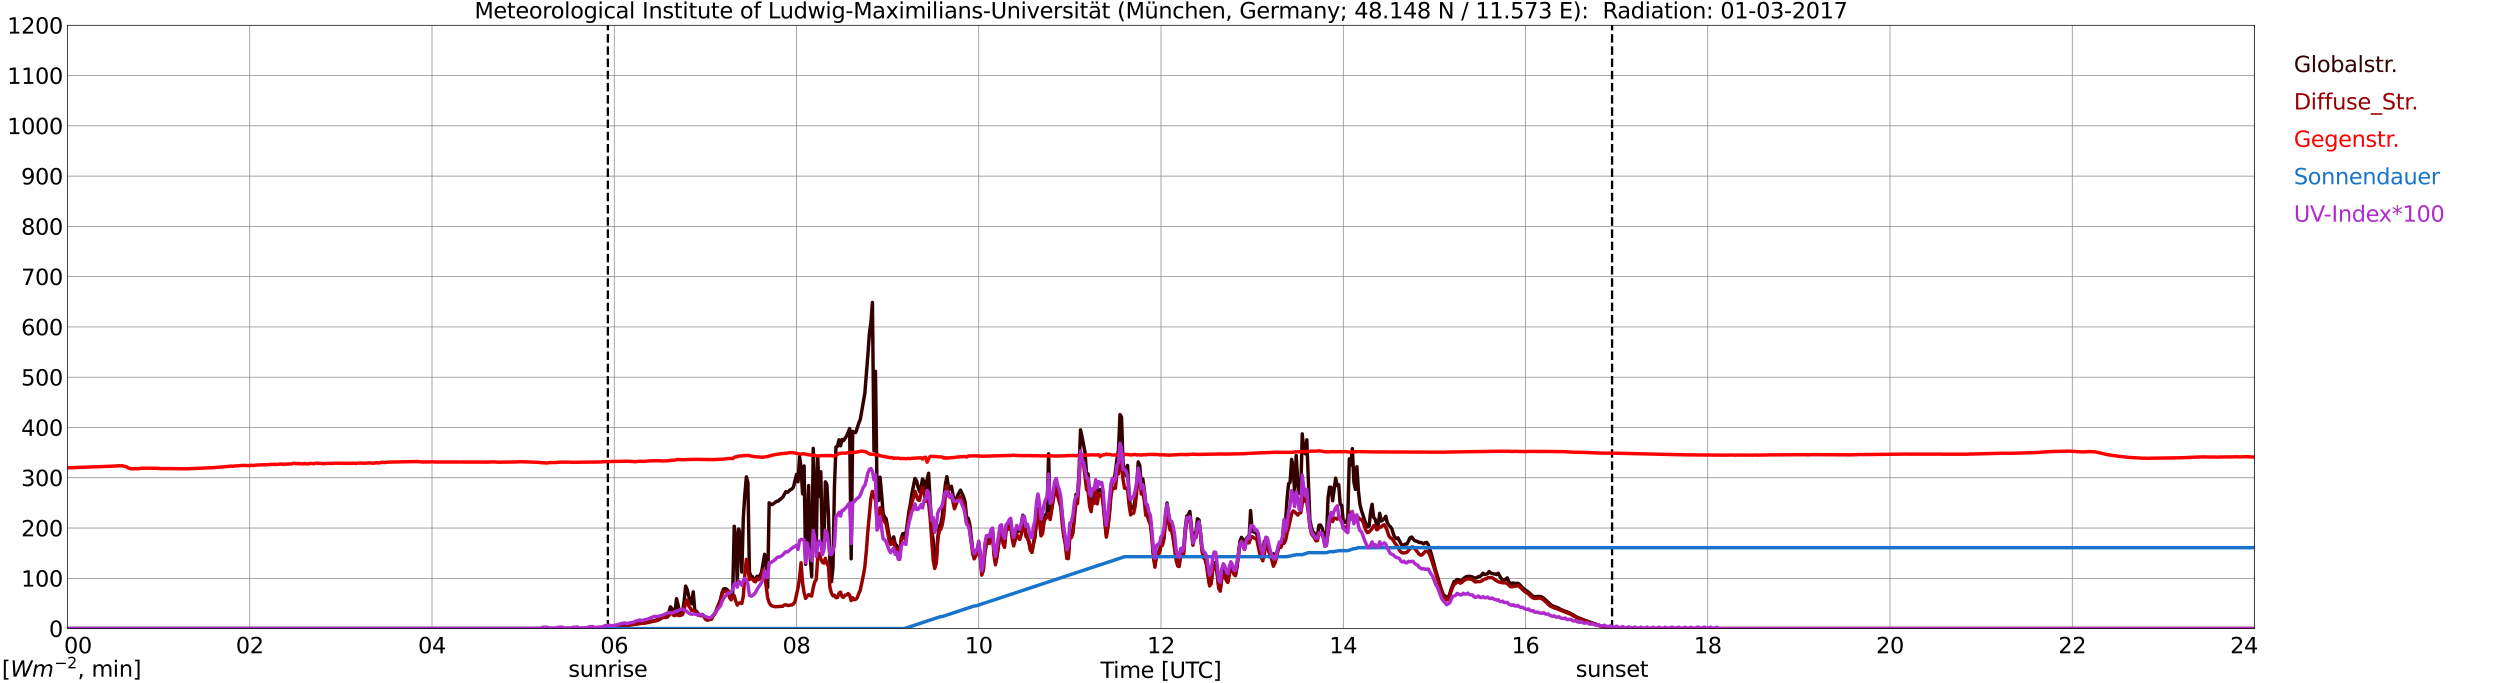 <?xml version="1.0" encoding="utf-8" standalone="no"?>
<!DOCTYPE svg PUBLIC "-//W3C//DTD SVG 1.1//EN"
  "http://www.w3.org/Graphics/SVG/1.1/DTD/svg11.dtd">
<svg xmlns:xlink="http://www.w3.org/1999/xlink" width="1085.4pt" height="296.64pt" viewBox="0 0 1085.4 296.64" xmlns="http://www.w3.org/2000/svg" version="1.1">
 <defs>
  <style type="text/css">*{stroke-linejoin: round; stroke-linecap: butt}</style>
 </defs>
 <g id="figure_1">
  <g id="patch_1">
   <path d="M 0 296.64 
L 1085.4 296.64 
L 1085.4 0 
L 0 0 
z
" style="fill: #ffffff"/>
  </g>
  <g id="axes_1">
   <g id="patch_2">
    <path d="M 29.306 272.909 
L 978.814 272.909 
L 978.814 10.976 
L 29.306 10.976 
z
" style="fill: #ffffff"/>
   </g>
   <g id="patch_3">
    <path d="M 978.814 272.909 
L 978.814 272.909 
L 978.814 10.976 
L 978.814 10.976 
z
" clip-path="url(#p8dc4252ae0)" style="fill: #d3d3d3; opacity: 0.25; stroke: #d3d3d3; stroke-linejoin: miter"/>
   </g>
   <g id="matplotlib.axis_1">
    <g id="xtick_1">
     <g id="line2d_1">
      <path d="M 29.306 272.909 
L 29.306 10.976 
" clip-path="url(#p8dc4252ae0)" style="fill: none; stroke: #808080; stroke-width: 0.3; stroke-linecap: square"/>
     </g>
     <g id="line2d_2"/>
     <g id="text_1">
      <!--    00 -->
      <g transform="translate(18.733 283.627) scale(0.095 -0.095)">
       <defs>
        <path id="DejaVuSans-20" transform="scale(0.016)"/>
        <path id="DejaVuSans-30" d="M 2034 4250 
Q 1547 4250 1301 3770 
Q 1056 3291 1056 2328 
Q 1056 1369 1301 889 
Q 1547 409 2034 409 
Q 2525 409 2770 889 
Q 3016 1369 3016 2328 
Q 3016 3291 2770 3770 
Q 2525 4250 2034 4250 
z
M 2034 4750 
Q 2819 4750 3233 4129 
Q 3647 3509 3647 2328 
Q 3647 1150 3233 529 
Q 2819 -91 2034 -91 
Q 1250 -91 836 529 
Q 422 1150 422 2328 
Q 422 3509 836 4129 
Q 1250 4750 2034 4750 
z
" transform="scale(0.016)"/>
       </defs>
       <use xlink:href="#DejaVuSans-20"/>
       <use xlink:href="#DejaVuSans-20" transform="translate(31.787 0)"/>
       <use xlink:href="#DejaVuSans-20" transform="translate(63.574 0)"/>
       <use xlink:href="#DejaVuSans-30" transform="translate(95.361 0)"/>
       <use xlink:href="#DejaVuSans-30" transform="translate(158.984 0)"/>
      </g>
     </g>
    </g>
    <g id="xtick_2">
     <g id="line2d_3">
      <path d="M 108.431 272.909 
L 108.431 10.976 
" clip-path="url(#p8dc4252ae0)" style="fill: none; stroke: #808080; stroke-width: 0.3; stroke-linecap: square"/>
     </g>
     <g id="line2d_4"/>
     <g id="text_2">
      <!-- 02 -->
      <g transform="translate(102.387 283.627) scale(0.095 -0.095)">
       <defs>
        <path id="DejaVuSans-32" d="M 1228 531 
L 3431 531 
L 3431 0 
L 469 0 
L 469 531 
Q 828 903 1448 1529 
Q 2069 2156 2228 2338 
Q 2531 2678 2651 2914 
Q 2772 3150 2772 3378 
Q 2772 3750 2511 3984 
Q 2250 4219 1831 4219 
Q 1534 4219 1204 4116 
Q 875 4013 500 3803 
L 500 4441 
Q 881 4594 1212 4672 
Q 1544 4750 1819 4750 
Q 2544 4750 2975 4387 
Q 3406 4025 3406 3419 
Q 3406 3131 3298 2873 
Q 3191 2616 2906 2266 
Q 2828 2175 2409 1742 
Q 1991 1309 1228 531 
z
" transform="scale(0.016)"/>
       </defs>
       <use xlink:href="#DejaVuSans-30"/>
       <use xlink:href="#DejaVuSans-32" transform="translate(63.623 0)"/>
      </g>
     </g>
    </g>
    <g id="xtick_3">
     <g id="line2d_5">
      <path d="M 187.557 272.909 
L 187.557 10.976 
" clip-path="url(#p8dc4252ae0)" style="fill: none; stroke: #808080; stroke-width: 0.3; stroke-linecap: square"/>
     </g>
     <g id="line2d_6"/>
     <g id="text_3">
      <!-- 04 -->
      <g transform="translate(181.513 283.627) scale(0.095 -0.095)">
       <defs>
        <path id="DejaVuSans-34" d="M 2419 4116 
L 825 1625 
L 2419 1625 
L 2419 4116 
z
M 2253 4666 
L 3047 4666 
L 3047 1625 
L 3713 1625 
L 3713 1100 
L 3047 1100 
L 3047 0 
L 2419 0 
L 2419 1100 
L 313 1100 
L 313 1709 
L 2253 4666 
z
" transform="scale(0.016)"/>
       </defs>
       <use xlink:href="#DejaVuSans-30"/>
       <use xlink:href="#DejaVuSans-34" transform="translate(63.623 0)"/>
      </g>
     </g>
    </g>
    <g id="xtick_4">
     <g id="line2d_7">
      <path d="M 266.683 272.909 
L 266.683 10.976 
" clip-path="url(#p8dc4252ae0)" style="fill: none; stroke: #808080; stroke-width: 0.3; stroke-linecap: square"/>
     </g>
     <g id="line2d_8"/>
     <g id="text_4">
      <!-- 06 -->
      <g transform="translate(260.638 283.627) scale(0.095 -0.095)">
       <defs>
        <path id="DejaVuSans-36" d="M 2113 2584 
Q 1688 2584 1439 2293 
Q 1191 2003 1191 1497 
Q 1191 994 1439 701 
Q 1688 409 2113 409 
Q 2538 409 2786 701 
Q 3034 994 3034 1497 
Q 3034 2003 2786 2293 
Q 2538 2584 2113 2584 
z
M 3366 4563 
L 3366 3988 
Q 3128 4100 2886 4159 
Q 2644 4219 2406 4219 
Q 1781 4219 1451 3797 
Q 1122 3375 1075 2522 
Q 1259 2794 1537 2939 
Q 1816 3084 2150 3084 
Q 2853 3084 3261 2657 
Q 3669 2231 3669 1497 
Q 3669 778 3244 343 
Q 2819 -91 2113 -91 
Q 1303 -91 875 529 
Q 447 1150 447 2328 
Q 447 3434 972 4092 
Q 1497 4750 2381 4750 
Q 2619 4750 2861 4703 
Q 3103 4656 3366 4563 
z
" transform="scale(0.016)"/>
       </defs>
       <use xlink:href="#DejaVuSans-30"/>
       <use xlink:href="#DejaVuSans-36" transform="translate(63.623 0)"/>
      </g>
     </g>
    </g>
    <g id="xtick_5">
     <g id="line2d_9">
      <path d="M 345.808 272.909 
L 345.808 10.976 
" clip-path="url(#p8dc4252ae0)" style="fill: none; stroke: #808080; stroke-width: 0.3; stroke-linecap: square"/>
     </g>
     <g id="line2d_10"/>
     <g id="text_5">
      <!-- 08 -->
      <g transform="translate(339.764 283.627) scale(0.095 -0.095)">
       <defs>
        <path id="DejaVuSans-38" d="M 2034 2216 
Q 1584 2216 1326 1975 
Q 1069 1734 1069 1313 
Q 1069 891 1326 650 
Q 1584 409 2034 409 
Q 2484 409 2743 651 
Q 3003 894 3003 1313 
Q 3003 1734 2745 1975 
Q 2488 2216 2034 2216 
z
M 1403 2484 
Q 997 2584 770 2862 
Q 544 3141 544 3541 
Q 544 4100 942 4425 
Q 1341 4750 2034 4750 
Q 2731 4750 3128 4425 
Q 3525 4100 3525 3541 
Q 3525 3141 3298 2862 
Q 3072 2584 2669 2484 
Q 3125 2378 3379 2068 
Q 3634 1759 3634 1313 
Q 3634 634 3220 271 
Q 2806 -91 2034 -91 
Q 1263 -91 848 271 
Q 434 634 434 1313 
Q 434 1759 690 2068 
Q 947 2378 1403 2484 
z
M 1172 3481 
Q 1172 3119 1398 2916 
Q 1625 2713 2034 2713 
Q 2441 2713 2670 2916 
Q 2900 3119 2900 3481 
Q 2900 3844 2670 4047 
Q 2441 4250 2034 4250 
Q 1625 4250 1398 4047 
Q 1172 3844 1172 3481 
z
" transform="scale(0.016)"/>
       </defs>
       <use xlink:href="#DejaVuSans-30"/>
       <use xlink:href="#DejaVuSans-38" transform="translate(63.623 0)"/>
      </g>
     </g>
    </g>
    <g id="xtick_6">
     <g id="line2d_11">
      <path d="M 424.934 272.909 
L 424.934 10.976 
" clip-path="url(#p8dc4252ae0)" style="fill: none; stroke: #808080; stroke-width: 0.3; stroke-linecap: square"/>
     </g>
     <g id="line2d_12"/>
     <g id="text_6">
      <!-- 10 -->
      <g transform="translate(418.89 283.627) scale(0.095 -0.095)">
       <defs>
        <path id="DejaVuSans-31" d="M 794 531 
L 1825 531 
L 1825 4091 
L 703 3866 
L 703 4441 
L 1819 4666 
L 2450 4666 
L 2450 531 
L 3481 531 
L 3481 0 
L 794 0 
L 794 531 
z
" transform="scale(0.016)"/>
       </defs>
       <use xlink:href="#DejaVuSans-31"/>
       <use xlink:href="#DejaVuSans-30" transform="translate(63.623 0)"/>
      </g>
     </g>
    </g>
    <g id="xtick_7">
     <g id="line2d_13">
      <path d="M 504.06 272.909 
L 504.06 10.976 
" clip-path="url(#p8dc4252ae0)" style="fill: none; stroke: #808080; stroke-width: 0.3; stroke-linecap: square"/>
     </g>
     <g id="line2d_14"/>
     <g id="text_7">
      <!-- 12 -->
      <g transform="translate(498.015 283.627) scale(0.095 -0.095)">
       <use xlink:href="#DejaVuSans-31"/>
       <use xlink:href="#DejaVuSans-32" transform="translate(63.623 0)"/>
      </g>
     </g>
    </g>
    <g id="xtick_8">
     <g id="line2d_15">
      <path d="M 583.185 272.909 
L 583.185 10.976 
" clip-path="url(#p8dc4252ae0)" style="fill: none; stroke: #808080; stroke-width: 0.3; stroke-linecap: square"/>
     </g>
     <g id="line2d_16"/>
     <g id="text_8">
      <!-- 14 -->
      <g transform="translate(577.141 283.627) scale(0.095 -0.095)">
       <use xlink:href="#DejaVuSans-31"/>
       <use xlink:href="#DejaVuSans-34" transform="translate(63.623 0)"/>
      </g>
     </g>
    </g>
    <g id="xtick_9">
     <g id="line2d_17">
      <path d="M 662.311 272.909 
L 662.311 10.976 
" clip-path="url(#p8dc4252ae0)" style="fill: none; stroke: #808080; stroke-width: 0.3; stroke-linecap: square"/>
     </g>
     <g id="line2d_18"/>
     <g id="text_9">
      <!-- 16 -->
      <g transform="translate(656.267 283.627) scale(0.095 -0.095)">
       <use xlink:href="#DejaVuSans-31"/>
       <use xlink:href="#DejaVuSans-36" transform="translate(63.623 0)"/>
      </g>
     </g>
    </g>
    <g id="xtick_10">
     <g id="line2d_19">
      <path d="M 741.437 272.909 
L 741.437 10.976 
" clip-path="url(#p8dc4252ae0)" style="fill: none; stroke: #808080; stroke-width: 0.3; stroke-linecap: square"/>
     </g>
     <g id="line2d_20"/>
     <g id="text_10">
      <!-- 18 -->
      <g transform="translate(735.392 283.627) scale(0.095 -0.095)">
       <use xlink:href="#DejaVuSans-31"/>
       <use xlink:href="#DejaVuSans-38" transform="translate(63.623 0)"/>
      </g>
     </g>
    </g>
    <g id="xtick_11">
     <g id="line2d_21">
      <path d="M 820.562 272.909 
L 820.562 10.976 
" clip-path="url(#p8dc4252ae0)" style="fill: none; stroke: #808080; stroke-width: 0.3; stroke-linecap: square"/>
     </g>
     <g id="line2d_22"/>
     <g id="text_11">
      <!-- 20 -->
      <g transform="translate(814.518 283.627) scale(0.095 -0.095)">
       <use xlink:href="#DejaVuSans-32"/>
       <use xlink:href="#DejaVuSans-30" transform="translate(63.623 0)"/>
      </g>
     </g>
    </g>
    <g id="xtick_12">
     <g id="line2d_23">
      <path d="M 899.688 272.909 
L 899.688 10.976 
" clip-path="url(#p8dc4252ae0)" style="fill: none; stroke: #808080; stroke-width: 0.3; stroke-linecap: square"/>
     </g>
     <g id="line2d_24"/>
     <g id="text_12">
      <!-- 22 -->
      <g transform="translate(893.644 283.627) scale(0.095 -0.095)">
       <use xlink:href="#DejaVuSans-32"/>
       <use xlink:href="#DejaVuSans-32" transform="translate(63.623 0)"/>
      </g>
     </g>
    </g>
    <g id="xtick_13">
     <g id="line2d_25">
      <path d="M 978.814 272.909 
L 978.814 10.976 
" clip-path="url(#p8dc4252ae0)" style="fill: none; stroke: #808080; stroke-width: 0.3; stroke-linecap: square"/>
     </g>
     <g id="line2d_26"/>
     <g id="text_13">
      <!-- 24    -->
      <g transform="translate(968.241 283.627) scale(0.095 -0.095)">
       <use xlink:href="#DejaVuSans-32"/>
       <use xlink:href="#DejaVuSans-34" transform="translate(63.623 0)"/>
       <use xlink:href="#DejaVuSans-20" transform="translate(127.246 0)"/>
       <use xlink:href="#DejaVuSans-20" transform="translate(159.033 0)"/>
       <use xlink:href="#DejaVuSans-20" transform="translate(190.82 0)"/>
      </g>
     </g>
    </g>
    <g id="text_14">
     <!-- Time [UTC] -->
     <g transform="translate(477.806 294.322) scale(0.095 -0.095)">
      <defs>
       <path id="DejaVuSans-54" d="M -19 4666 
L 3928 4666 
L 3928 4134 
L 2272 4134 
L 2272 0 
L 1638 0 
L 1638 4134 
L -19 4134 
L -19 4666 
z
" transform="scale(0.016)"/>
       <path id="DejaVuSans-69" d="M 603 3500 
L 1178 3500 
L 1178 0 
L 603 0 
L 603 3500 
z
M 603 4863 
L 1178 4863 
L 1178 4134 
L 603 4134 
L 603 4863 
z
" transform="scale(0.016)"/>
       <path id="DejaVuSans-6d" d="M 3328 2828 
Q 3544 3216 3844 3400 
Q 4144 3584 4550 3584 
Q 5097 3584 5394 3201 
Q 5691 2819 5691 2113 
L 5691 0 
L 5113 0 
L 5113 2094 
Q 5113 2597 4934 2840 
Q 4756 3084 4391 3084 
Q 3944 3084 3684 2787 
Q 3425 2491 3425 1978 
L 3425 0 
L 2847 0 
L 2847 2094 
Q 2847 2600 2669 2842 
Q 2491 3084 2119 3084 
Q 1678 3084 1418 2786 
Q 1159 2488 1159 1978 
L 1159 0 
L 581 0 
L 581 3500 
L 1159 3500 
L 1159 2956 
Q 1356 3278 1631 3431 
Q 1906 3584 2284 3584 
Q 2666 3584 2933 3390 
Q 3200 3197 3328 2828 
z
" transform="scale(0.016)"/>
       <path id="DejaVuSans-65" d="M 3597 1894 
L 3597 1613 
L 953 1613 
Q 991 1019 1311 708 
Q 1631 397 2203 397 
Q 2534 397 2845 478 
Q 3156 559 3463 722 
L 3463 178 
Q 3153 47 2828 -22 
Q 2503 -91 2169 -91 
Q 1331 -91 842 396 
Q 353 884 353 1716 
Q 353 2575 817 3079 
Q 1281 3584 2069 3584 
Q 2775 3584 3186 3129 
Q 3597 2675 3597 1894 
z
M 3022 2063 
Q 3016 2534 2758 2815 
Q 2500 3097 2075 3097 
Q 1594 3097 1305 2825 
Q 1016 2553 972 2059 
L 3022 2063 
z
" transform="scale(0.016)"/>
       <path id="DejaVuSans-5b" d="M 550 4863 
L 1875 4863 
L 1875 4416 
L 1125 4416 
L 1125 -397 
L 1875 -397 
L 1875 -844 
L 550 -844 
L 550 4863 
z
" transform="scale(0.016)"/>
       <path id="DejaVuSans-55" d="M 556 4666 
L 1191 4666 
L 1191 1831 
Q 1191 1081 1462 751 
Q 1734 422 2344 422 
Q 2950 422 3222 751 
Q 3494 1081 3494 1831 
L 3494 4666 
L 4128 4666 
L 4128 1753 
Q 4128 841 3676 375 
Q 3225 -91 2344 -91 
Q 1459 -91 1007 375 
Q 556 841 556 1753 
L 556 4666 
z
" transform="scale(0.016)"/>
       <path id="DejaVuSans-43" d="M 4122 4306 
L 4122 3641 
Q 3803 3938 3442 4084 
Q 3081 4231 2675 4231 
Q 1875 4231 1450 3742 
Q 1025 3253 1025 2328 
Q 1025 1406 1450 917 
Q 1875 428 2675 428 
Q 3081 428 3442 575 
Q 3803 722 4122 1019 
L 4122 359 
Q 3791 134 3420 21 
Q 3050 -91 2638 -91 
Q 1578 -91 968 557 
Q 359 1206 359 2328 
Q 359 3453 968 4101 
Q 1578 4750 2638 4750 
Q 3056 4750 3426 4639 
Q 3797 4528 4122 4306 
z
" transform="scale(0.016)"/>
       <path id="DejaVuSans-5d" d="M 1947 4863 
L 1947 -844 
L 622 -844 
L 622 -397 
L 1369 -397 
L 1369 4416 
L 622 4416 
L 622 4863 
L 1947 4863 
z
" transform="scale(0.016)"/>
      </defs>
      <use xlink:href="#DejaVuSans-54"/>
      <use xlink:href="#DejaVuSans-69" transform="translate(57.959 0)"/>
      <use xlink:href="#DejaVuSans-6d" transform="translate(85.742 0)"/>
      <use xlink:href="#DejaVuSans-65" transform="translate(183.154 0)"/>
      <use xlink:href="#DejaVuSans-20" transform="translate(244.678 0)"/>
      <use xlink:href="#DejaVuSans-5b" transform="translate(276.465 0)"/>
      <use xlink:href="#DejaVuSans-55" transform="translate(315.479 0)"/>
      <use xlink:href="#DejaVuSans-54" transform="translate(388.672 0)"/>
      <use xlink:href="#DejaVuSans-43" transform="translate(443.881 0)"/>
      <use xlink:href="#DejaVuSans-5d" transform="translate(513.705 0)"/>
     </g>
    </g>
   </g>
   <g id="matplotlib.axis_2">
    <g id="ytick_1">
     <g id="line2d_27">
      <path d="M 29.306 272.909 
L 978.814 272.909 
" clip-path="url(#p8dc4252ae0)" style="fill: none; stroke: #808080; stroke-width: 0.3; stroke-linecap: square"/>
     </g>
     <g id="line2d_28"/>
     <g id="text_15">
      <!-- 0 -->
      <g transform="translate(21.261 276.518) scale(0.095 -0.095)">
       <use xlink:href="#DejaVuSans-30"/>
      </g>
     </g>
    </g>
    <g id="ytick_2">
     <g id="line2d_29">
      <path d="M 29.306 251.081 
L 978.814 251.081 
" clip-path="url(#p8dc4252ae0)" style="fill: none; stroke: #808080; stroke-width: 0.3; stroke-linecap: square"/>
     </g>
     <g id="line2d_30"/>
     <g id="text_16">
      <!-- 100 -->
      <g transform="translate(9.173 254.69) scale(0.095 -0.095)">
       <use xlink:href="#DejaVuSans-31"/>
       <use xlink:href="#DejaVuSans-30" transform="translate(63.623 0)"/>
       <use xlink:href="#DejaVuSans-30" transform="translate(127.246 0)"/>
      </g>
     </g>
    </g>
    <g id="ytick_3">
     <g id="line2d_31">
      <path d="M 29.306 229.253 
L 978.814 229.253 
" clip-path="url(#p8dc4252ae0)" style="fill: none; stroke: #808080; stroke-width: 0.3; stroke-linecap: square"/>
     </g>
     <g id="line2d_32"/>
     <g id="text_17">
      <!-- 200 -->
      <g transform="translate(9.173 232.863) scale(0.095 -0.095)">
       <use xlink:href="#DejaVuSans-32"/>
       <use xlink:href="#DejaVuSans-30" transform="translate(63.623 0)"/>
       <use xlink:href="#DejaVuSans-30" transform="translate(127.246 0)"/>
      </g>
     </g>
    </g>
    <g id="ytick_4">
     <g id="line2d_33">
      <path d="M 29.306 207.426 
L 978.814 207.426 
" clip-path="url(#p8dc4252ae0)" style="fill: none; stroke: #808080; stroke-width: 0.3; stroke-linecap: square"/>
     </g>
     <g id="line2d_34"/>
     <g id="text_18">
      <!-- 300 -->
      <g transform="translate(9.173 211.035) scale(0.095 -0.095)">
       <defs>
        <path id="DejaVuSans-33" d="M 2597 2516 
Q 3050 2419 3304 2112 
Q 3559 1806 3559 1356 
Q 3559 666 3084 287 
Q 2609 -91 1734 -91 
Q 1441 -91 1130 -33 
Q 819 25 488 141 
L 488 750 
Q 750 597 1062 519 
Q 1375 441 1716 441 
Q 2309 441 2620 675 
Q 2931 909 2931 1356 
Q 2931 1769 2642 2001 
Q 2353 2234 1838 2234 
L 1294 2234 
L 1294 2753 
L 1863 2753 
Q 2328 2753 2575 2939 
Q 2822 3125 2822 3475 
Q 2822 3834 2567 4026 
Q 2313 4219 1838 4219 
Q 1578 4219 1281 4162 
Q 984 4106 628 3988 
L 628 4550 
Q 988 4650 1302 4700 
Q 1616 4750 1894 4750 
Q 2613 4750 3031 4423 
Q 3450 4097 3450 3541 
Q 3450 3153 3228 2886 
Q 3006 2619 2597 2516 
z
" transform="scale(0.016)"/>
       </defs>
       <use xlink:href="#DejaVuSans-33"/>
       <use xlink:href="#DejaVuSans-30" transform="translate(63.623 0)"/>
       <use xlink:href="#DejaVuSans-30" transform="translate(127.246 0)"/>
      </g>
     </g>
    </g>
    <g id="ytick_5">
     <g id="line2d_35">
      <path d="M 29.306 185.598 
L 978.814 185.598 
" clip-path="url(#p8dc4252ae0)" style="fill: none; stroke: #808080; stroke-width: 0.3; stroke-linecap: square"/>
     </g>
     <g id="line2d_36"/>
     <g id="text_19">
      <!-- 400 -->
      <g transform="translate(9.173 189.207) scale(0.095 -0.095)">
       <use xlink:href="#DejaVuSans-34"/>
       <use xlink:href="#DejaVuSans-30" transform="translate(63.623 0)"/>
       <use xlink:href="#DejaVuSans-30" transform="translate(127.246 0)"/>
      </g>
     </g>
    </g>
    <g id="ytick_6">
     <g id="line2d_37">
      <path d="M 29.306 163.77 
L 978.814 163.77 
" clip-path="url(#p8dc4252ae0)" style="fill: none; stroke: #808080; stroke-width: 0.3; stroke-linecap: square"/>
     </g>
     <g id="line2d_38"/>
     <g id="text_20">
      <!-- 500 -->
      <g transform="translate(9.173 167.379) scale(0.095 -0.095)">
       <defs>
        <path id="DejaVuSans-35" d="M 691 4666 
L 3169 4666 
L 3169 4134 
L 1269 4134 
L 1269 2991 
Q 1406 3038 1543 3061 
Q 1681 3084 1819 3084 
Q 2600 3084 3056 2656 
Q 3513 2228 3513 1497 
Q 3513 744 3044 326 
Q 2575 -91 1722 -91 
Q 1428 -91 1123 -41 
Q 819 9 494 109 
L 494 744 
Q 775 591 1075 516 
Q 1375 441 1709 441 
Q 2250 441 2565 725 
Q 2881 1009 2881 1497 
Q 2881 1984 2565 2268 
Q 2250 2553 1709 2553 
Q 1456 2553 1204 2497 
Q 953 2441 691 2322 
L 691 4666 
z
" transform="scale(0.016)"/>
       </defs>
       <use xlink:href="#DejaVuSans-35"/>
       <use xlink:href="#DejaVuSans-30" transform="translate(63.623 0)"/>
       <use xlink:href="#DejaVuSans-30" transform="translate(127.246 0)"/>
      </g>
     </g>
    </g>
    <g id="ytick_7">
     <g id="line2d_39">
      <path d="M 29.306 141.942 
L 978.814 141.942 
" clip-path="url(#p8dc4252ae0)" style="fill: none; stroke: #808080; stroke-width: 0.3; stroke-linecap: square"/>
     </g>
     <g id="line2d_40"/>
     <g id="text_21">
      <!-- 600 -->
      <g transform="translate(9.173 145.551) scale(0.095 -0.095)">
       <use xlink:href="#DejaVuSans-36"/>
       <use xlink:href="#DejaVuSans-30" transform="translate(63.623 0)"/>
       <use xlink:href="#DejaVuSans-30" transform="translate(127.246 0)"/>
      </g>
     </g>
    </g>
    <g id="ytick_8">
     <g id="line2d_41">
      <path d="M 29.306 120.114 
L 978.814 120.114 
" clip-path="url(#p8dc4252ae0)" style="fill: none; stroke: #808080; stroke-width: 0.3; stroke-linecap: square"/>
     </g>
     <g id="line2d_42"/>
     <g id="text_22">
      <!-- 700 -->
      <g transform="translate(9.173 123.724) scale(0.095 -0.095)">
       <defs>
        <path id="DejaVuSans-37" d="M 525 4666 
L 3525 4666 
L 3525 4397 
L 1831 0 
L 1172 0 
L 2766 4134 
L 525 4134 
L 525 4666 
z
" transform="scale(0.016)"/>
       </defs>
       <use xlink:href="#DejaVuSans-37"/>
       <use xlink:href="#DejaVuSans-30" transform="translate(63.623 0)"/>
       <use xlink:href="#DejaVuSans-30" transform="translate(127.246 0)"/>
      </g>
     </g>
    </g>
    <g id="ytick_9">
     <g id="line2d_43">
      <path d="M 29.306 98.287 
L 978.814 98.287 
" clip-path="url(#p8dc4252ae0)" style="fill: none; stroke: #808080; stroke-width: 0.3; stroke-linecap: square"/>
     </g>
     <g id="line2d_44"/>
     <g id="text_23">
      <!-- 800 -->
      <g transform="translate(9.173 101.896) scale(0.095 -0.095)">
       <use xlink:href="#DejaVuSans-38"/>
       <use xlink:href="#DejaVuSans-30" transform="translate(63.623 0)"/>
       <use xlink:href="#DejaVuSans-30" transform="translate(127.246 0)"/>
      </g>
     </g>
    </g>
    <g id="ytick_10">
     <g id="line2d_45">
      <path d="M 29.306 76.459 
L 978.814 76.459 
" clip-path="url(#p8dc4252ae0)" style="fill: none; stroke: #808080; stroke-width: 0.3; stroke-linecap: square"/>
     </g>
     <g id="line2d_46"/>
     <g id="text_24">
      <!-- 900 -->
      <g transform="translate(9.173 80.068) scale(0.095 -0.095)">
       <defs>
        <path id="DejaVuSans-39" d="M 703 97 
L 703 672 
Q 941 559 1184 500 
Q 1428 441 1663 441 
Q 2288 441 2617 861 
Q 2947 1281 2994 2138 
Q 2813 1869 2534 1725 
Q 2256 1581 1919 1581 
Q 1219 1581 811 2004 
Q 403 2428 403 3163 
Q 403 3881 828 4315 
Q 1253 4750 1959 4750 
Q 2769 4750 3195 4129 
Q 3622 3509 3622 2328 
Q 3622 1225 3098 567 
Q 2575 -91 1691 -91 
Q 1453 -91 1209 -44 
Q 966 3 703 97 
z
M 1959 2075 
Q 2384 2075 2632 2365 
Q 2881 2656 2881 3163 
Q 2881 3666 2632 3958 
Q 2384 4250 1959 4250 
Q 1534 4250 1286 3958 
Q 1038 3666 1038 3163 
Q 1038 2656 1286 2365 
Q 1534 2075 1959 2075 
z
" transform="scale(0.016)"/>
       </defs>
       <use xlink:href="#DejaVuSans-39"/>
       <use xlink:href="#DejaVuSans-30" transform="translate(63.623 0)"/>
       <use xlink:href="#DejaVuSans-30" transform="translate(127.246 0)"/>
      </g>
     </g>
    </g>
    <g id="ytick_11">
     <g id="line2d_47">
      <path d="M 29.306 54.631 
L 978.814 54.631 
" clip-path="url(#p8dc4252ae0)" style="fill: none; stroke: #808080; stroke-width: 0.3; stroke-linecap: square"/>
     </g>
     <g id="line2d_48"/>
     <g id="text_25">
      <!-- 1000 -->
      <g transform="translate(3.128 58.24) scale(0.095 -0.095)">
       <use xlink:href="#DejaVuSans-31"/>
       <use xlink:href="#DejaVuSans-30" transform="translate(63.623 0)"/>
       <use xlink:href="#DejaVuSans-30" transform="translate(127.246 0)"/>
       <use xlink:href="#DejaVuSans-30" transform="translate(190.869 0)"/>
      </g>
     </g>
    </g>
    <g id="ytick_12">
     <g id="line2d_49">
      <path d="M 29.306 32.803 
L 978.814 32.803 
" clip-path="url(#p8dc4252ae0)" style="fill: none; stroke: #808080; stroke-width: 0.3; stroke-linecap: square"/>
     </g>
     <g id="line2d_50"/>
     <g id="text_26">
      <!-- 1100 -->
      <g transform="translate(3.128 36.413) scale(0.095 -0.095)">
       <use xlink:href="#DejaVuSans-31"/>
       <use xlink:href="#DejaVuSans-31" transform="translate(63.623 0)"/>
       <use xlink:href="#DejaVuSans-30" transform="translate(127.246 0)"/>
       <use xlink:href="#DejaVuSans-30" transform="translate(190.869 0)"/>
      </g>
     </g>
    </g>
    <g id="ytick_13">
     <g id="line2d_51">
      <path d="M 29.306 10.976 
L 978.814 10.976 
" clip-path="url(#p8dc4252ae0)" style="fill: none; stroke: #808080; stroke-width: 0.3; stroke-linecap: square"/>
     </g>
     <g id="line2d_52"/>
     <g id="text_27">
      <!-- 1200 -->
      <g transform="translate(3.128 14.585) scale(0.095 -0.095)">
       <use xlink:href="#DejaVuSans-31"/>
       <use xlink:href="#DejaVuSans-32" transform="translate(63.623 0)"/>
       <use xlink:href="#DejaVuSans-30" transform="translate(127.246 0)"/>
       <use xlink:href="#DejaVuSans-30" transform="translate(190.869 0)"/>
      </g>
     </g>
    </g>
   </g>
   <g id="line2d_53">
    <path d="M 263.913 272.909 
L 263.913 10.976 
" clip-path="url(#p8dc4252ae0)" style="fill: none; stroke-dasharray: 3.7,1.6; stroke-dashoffset: 0; stroke: #000000"/>
   </g>
   <g id="line2d_54">
    <path d="M 699.896 272.909 
L 699.896 10.976 
" clip-path="url(#p8dc4252ae0)" style="fill: none; stroke-dasharray: 3.7,1.6; stroke-dashoffset: 0; stroke: #000000"/>
   </g>
   <g id="line2d_55">
    <path d="M 29.306 272.909 
L 259.43 272.904 
L 262.067 272.431 
L 264.705 272.372 
L 265.364 272.106 
L 266.023 272.164 
L 267.342 271.929 
L 268.002 271.929 
L 269.32 271.632 
L 273.936 271.158 
L 275.255 270.92 
L 275.914 270.951 
L 276.573 270.685 
L 277.233 270.595 
L 278.552 270.564 
L 279.87 270.477 
L 280.53 270.152 
L 281.849 269.796 
L 283.827 269.589 
L 285.145 269.085 
L 285.805 268.936 
L 287.783 267.84 
L 288.442 267.633 
L 289.102 267.605 
L 289.761 267.159 
L 290.42 265.738 
L 291.08 263.457 
L 291.739 264.317 
L 292.399 266.064 
L 293.058 265.531 
L 293.717 259.932 
L 294.377 262.51 
L 295.036 266.596 
L 295.696 266.419 
L 296.355 265.324 
L 297.014 261.207 
L 297.674 254.453 
L 298.333 255.877 
L 298.992 258.749 
L 299.652 260.941 
L 300.311 262.154 
L 300.971 256.972 
L 301.63 264.85 
L 302.289 265.352 
L 303.608 267.011 
L 304.267 267.1 
L 304.927 266.775 
L 305.586 267.456 
L 306.246 268.58 
L 306.905 269.054 
L 307.564 269.026 
L 308.224 268.729 
L 308.883 268.641 
L 309.543 267.338 
L 310.202 266.537 
L 310.861 265.383 
L 311.521 263.547 
L 312.18 262.065 
L 312.839 260.26 
L 313.499 257.239 
L 314.158 255.728 
L 314.818 255.608 
L 315.477 255.815 
L 316.136 256.468 
L 316.796 259.192 
L 317.455 259.932 
L 318.114 257.474 
L 318.774 228.481 
L 319.433 232.833 
L 320.093 253.537 
L 320.752 229.694 
L 321.411 232.567 
L 322.071 248.383 
L 322.73 224.451 
L 323.39 214.559 
L 324.049 207.037 
L 324.708 209.554 
L 325.368 248.353 
L 326.027 250.101 
L 326.686 250.367 
L 327.346 251.463 
L 328.005 251.729 
L 328.665 250.188 
L 329.324 250.516 
L 329.983 249.804 
L 330.643 248.47 
L 331.961 240.652 
L 332.621 245.718 
L 333.28 255.047 
L 333.94 218.291 
L 334.599 218.913 
L 335.258 219.062 
L 336.577 218.115 
L 337.236 217.61 
L 337.896 217.551 
L 338.555 216.87 
L 339.215 216.425 
L 339.874 215.834 
L 341.193 213.435 
L 341.852 213.79 
L 343.171 212.605 
L 343.83 212.308 
L 344.49 211.479 
L 345.808 206 
L 346.468 209.17 
L 347.127 198.181 
L 347.787 202.979 
L 348.446 214.413 
L 349.105 202.298 
L 349.765 245.006 
L 351.083 210.798 
L 351.743 241.837 
L 352.402 250.337 
L 353.062 194.656 
L 353.721 212.902 
L 354.38 237.928 
L 355.04 198.507 
L 355.699 215.508 
L 356.359 204.815 
L 357.018 237.928 
L 357.677 237.482 
L 358.337 209.2 
L 358.996 210.296 
L 359.655 223.327 
L 360.315 244.474 
L 360.974 252.528 
L 361.634 246.606 
L 362.293 210.828 
L 362.952 194.034 
L 363.612 193.768 
L 364.271 190.954 
L 364.93 193.532 
L 365.59 190.806 
L 366.249 191.251 
L 367.568 189.295 
L 368.887 186.069 
L 369.546 242.608 
L 370.206 187.283 
L 370.865 187.785 
L 371.524 187.757 
L 372.843 183.729 
L 373.502 182.129 
L 375.481 170.696 
L 376.799 154.052 
L 377.459 144.751 
L 378.118 140.074 
L 378.777 131.306 
L 379.437 195.693 
L 380.096 161.221 
L 380.756 211.806 
L 381.415 217.285 
L 382.074 207.185 
L 382.734 214.351 
L 383.393 222.823 
L 384.053 224.482 
L 384.712 225.163 
L 386.031 232.685 
L 386.69 235.055 
L 387.349 234.758 
L 388.009 233.099 
L 388.668 236.179 
L 389.328 236.832 
L 389.987 239.054 
L 390.646 240.416 
L 391.306 233.721 
L 391.965 231.709 
L 392.624 231.589 
L 393.284 232.27 
L 394.603 222.083 
L 395.262 218.765 
L 395.921 214.323 
L 397.24 207.718 
L 397.899 208.724 
L 398.559 211.361 
L 399.218 213.404 
L 399.878 211.331 
L 400.537 207.925 
L 401.196 209.259 
L 401.856 213.404 
L 402.515 208.133 
L 403.175 205.468 
L 404.493 230.019 
L 405.153 234.523 
L 405.812 245.421 
L 406.471 244.177 
L 407.131 233.545 
L 407.79 228.391 
L 408.45 227.592 
L 409.109 224.095 
L 409.768 216.574 
L 410.428 210.442 
L 411.087 206.947 
L 411.746 211.036 
L 412.406 212.308 
L 413.065 211.123 
L 414.384 218.322 
L 415.043 217.019 
L 415.703 215.27 
L 417.022 212.782 
L 418.34 215.685 
L 419 217.936 
L 419.659 224.717 
L 420.318 224.986 
L 420.978 227.265 
L 422.297 238.401 
L 422.956 241.156 
L 423.615 240.416 
L 424.275 239.113 
L 424.934 235.765 
L 425.593 240.89 
L 426.253 248.47 
L 426.912 246.901 
L 427.572 239.231 
L 428.231 235.47 
L 428.89 234.195 
L 429.55 234.73 
L 430.209 231.796 
L 430.869 229.397 
L 431.528 239.2 
L 432.187 243.762 
L 432.847 241.038 
L 434.165 231.146 
L 434.825 229.576 
L 435.484 234.136 
L 436.144 235.913 
L 436.803 229.221 
L 437.462 227.236 
L 438.122 228.568 
L 438.781 226.228 
L 439.44 232.152 
L 440.1 234.937 
L 441.419 229.664 
L 442.078 230.672 
L 442.737 230.406 
L 443.397 227.8 
L 444.056 223.683 
L 444.716 224.63 
L 445.375 231.56 
L 446.034 232.833 
L 446.694 235.055 
L 447.353 238.578 
L 448.012 239.822 
L 448.672 235.943 
L 449.331 233.012 
L 449.991 225.695 
L 450.65 220.749 
L 451.309 223.711 
L 451.969 231.471 
L 452.628 230.493 
L 453.287 225.163 
L 453.947 223.563 
L 454.606 222.912 
L 455.266 197.027 
L 455.925 223.683 
L 456.584 220.276 
L 457.244 215.508 
L 457.903 211.806 
L 458.563 210.058 
L 459.222 214.234 
L 459.881 216.338 
L 460.541 217.818 
L 461.859 231.174 
L 462.519 234.669 
L 463.178 240.652 
L 463.838 241.304 
L 464.497 231.53 
L 465.156 231.975 
L 465.816 230.198 
L 467.134 214.648 
L 467.794 215.537 
L 468.453 205.616 
L 469.113 186.63 
L 469.772 189.651 
L 471.091 196.494 
L 471.75 206.118 
L 472.409 205.734 
L 473.069 214.413 
L 473.728 218.558 
L 474.388 213.76 
L 475.047 214.945 
L 475.706 210.235 
L 476.366 214.945 
L 477.025 212.516 
L 477.685 212.575 
L 478.344 213.317 
L 479.003 217.61 
L 479.663 225.636 
L 480.322 231.975 
L 480.981 228.302 
L 481.641 222.26 
L 482.3 213.642 
L 482.96 208.281 
L 483.619 208.665 
L 484.278 204.787 
L 484.938 199.277 
L 485.597 195.457 
L 486.256 179.997 
L 486.916 181.062 
L 487.575 200.729 
L 488.235 204.313 
L 488.894 206.533 
L 489.553 202.091 
L 490.213 214.974 
L 490.872 221.046 
L 491.532 220.662 
L 492.191 220.04 
L 492.85 216.899 
L 493.51 211.272 
L 494.169 200.552 
L 494.828 202.062 
L 495.488 210.265 
L 496.147 207.925 
L 496.807 212.782 
L 497.466 219.298 
L 498.125 220.898 
L 498.785 223.978 
L 499.444 226.051 
L 500.103 232.034 
L 500.763 240.296 
L 501.422 245.303 
L 502.082 240.741 
L 502.741 239.645 
L 503.4 239.261 
L 504.06 235.885 
L 504.719 235.47 
L 505.379 232.508 
L 506.038 224.067 
L 506.697 218.381 
L 507.357 223.622 
L 508.016 227.444 
L 508.675 228.419 
L 509.994 237.157 
L 510.654 242.075 
L 511.313 243.465 
L 511.972 243.821 
L 512.632 238.934 
L 513.95 237.336 
L 514.61 229.31 
L 515.269 224.036 
L 515.929 223.475 
L 516.588 222.052 
L 517.907 235.083 
L 518.566 231.678 
L 519.226 230.938 
L 519.885 225.222 
L 520.544 225.754 
L 521.204 231.087 
L 521.863 237.987 
L 522.522 240.652 
L 523.182 241.806 
L 523.841 244.443 
L 525.16 253.268 
L 525.819 252.795 
L 526.479 246.783 
L 527.138 244.236 
L 527.797 244.295 
L 528.457 248.204 
L 529.116 254.277 
L 529.776 255.877 
L 530.435 248.916 
L 531.094 247.554 
L 531.754 249.034 
L 532.413 250.989 
L 533.073 252.203 
L 534.391 245.805 
L 535.051 246.545 
L 535.71 248.56 
L 536.369 249.448 
L 537.029 245.746 
L 538.348 234.996 
L 539.007 233.307 
L 539.666 234.315 
L 540.326 237.395 
L 540.985 234.018 
L 541.644 233.158 
L 542.304 233.811 
L 542.963 221.668 
L 543.623 230.731 
L 544.941 231.115 
L 545.601 231.855 
L 546.26 233.9 
L 546.919 238.519 
L 548.238 242.044 
L 548.898 235.025 
L 549.557 234.937 
L 550.216 235.411 
L 550.876 238.55 
L 552.195 241.689 
L 552.854 240.416 
L 553.513 242.221 
L 554.173 240.623 
L 554.832 238.342 
L 555.491 236.773 
L 556.151 236.801 
L 556.81 233.811 
L 557.47 227.71 
L 558.129 226.732 
L 558.788 216.691 
L 559.448 210.027 
L 560.107 209.436 
L 560.766 199.454 
L 561.426 202.595 
L 562.085 213.967 
L 562.745 197.767 
L 563.404 208.31 
L 564.063 214.264 
L 564.723 213.701 
L 565.382 188.379 
L 566.042 195.872 
L 566.701 197.027 
L 567.36 190.926 
L 568.679 225.46 
L 569.338 229.013 
L 569.998 230.759 
L 570.657 231.56 
L 571.976 232.538 
L 572.635 228.007 
L 573.295 227.946 
L 573.954 229.19 
L 574.613 231.353 
L 575.273 234.817 
L 575.932 233.13 
L 576.592 216.1 
L 577.251 211.509 
L 577.91 211.568 
L 578.57 217.403 
L 579.889 207.6 
L 580.548 210.857 
L 581.207 210.442 
L 581.867 219.031 
L 582.526 219.359 
L 583.185 226.289 
L 583.845 226.791 
L 584.504 226.704 
L 585.164 224.659 
L 585.823 199.188 
L 586.482 201.883 
L 587.142 194.776 
L 587.801 209.228 
L 588.46 212.457 
L 589.12 202.623 
L 589.779 213.227 
L 590.439 219.09 
L 591.098 221.697 
L 593.076 227.621 
L 593.736 228.747 
L 594.395 228.509 
L 595.054 222.319 
L 595.714 218.944 
L 596.373 224.63 
L 597.032 225.398 
L 597.692 227.858 
L 598.351 227.976 
L 599.011 222.853 
L 599.67 226.2 
L 600.329 225.785 
L 600.989 225.193 
L 601.648 224.156 
L 602.307 226.909 
L 602.967 228.007 
L 603.626 228.688 
L 604.286 229.576 
L 604.945 231.855 
L 605.604 233.366 
L 606.264 233.811 
L 606.923 233.486 
L 608.242 236.092 
L 608.901 236.891 
L 610.22 236.179 
L 610.879 236.179 
L 612.198 233.486 
L 612.858 233.158 
L 614.176 234.73 
L 615.495 235.114 
L 616.154 235.557 
L 616.814 235.498 
L 617.473 235.765 
L 618.133 236.151 
L 618.792 235.588 
L 619.451 235.529 
L 620.111 236.535 
L 621.429 240.475 
L 623.408 248.056 
L 624.067 250.042 
L 625.386 254.75 
L 626.705 258.452 
L 627.364 258.66 
L 628.023 259.489 
L 628.683 259.4 
L 629.342 258.068 
L 630.001 255.846 
L 631.32 252.469 
L 631.98 252.234 
L 632.639 251.611 
L 633.298 251.67 
L 633.958 252.144 
L 634.617 251.937 
L 635.936 250.751 
L 636.595 250.367 
L 637.255 250.247 
L 638.573 250.278 
L 640.552 250.989 
L 641.211 250.782 
L 641.87 250.337 
L 642.53 250.308 
L 643.189 249.745 
L 643.848 248.857 
L 644.508 249.448 
L 645.827 249.093 
L 646.486 248.117 
L 647.145 248.737 
L 647.805 249.005 
L 649.123 249.241 
L 649.783 249.448 
L 650.442 248.857 
L 651.761 251.225 
L 652.42 251.699 
L 653.08 251.847 
L 654.399 250.9 
L 655.058 252.677 
L 655.717 253.181 
L 656.377 253.24 
L 657.036 253.122 
L 657.695 253.329 
L 659.014 253.24 
L 659.674 253.683 
L 660.992 255.165 
L 662.311 256.171 
L 663.63 257.119 
L 664.949 258.363 
L 665.608 258.836 
L 666.267 259.074 
L 666.927 259.074 
L 667.586 258.956 
L 668.905 259.015 
L 669.564 259.251 
L 670.224 259.725 
L 673.521 262.746 
L 674.18 263.102 
L 676.158 263.813 
L 678.136 264.85 
L 681.433 266.094 
L 684.73 267.989 
L 686.049 268.493 
L 688.027 269.292 
L 689.346 269.766 
L 690.664 270.239 
L 692.643 270.92 
L 694.621 271.632 
L 697.258 272.223 
L 698.577 272.343 
L 700.555 272.52 
L 703.193 272.669 
L 711.105 272.909 
L 978.154 272.909 
L 978.154 272.909 
" clip-path="url(#p8dc4252ae0)" style="fill: none; stroke: #330000; stroke-width: 1.5; stroke-linecap: square"/>
   </g>
   <g id="line2d_56">
    <path d="M 29.306 272.909 
L 258.77 272.909 
L 259.43 272.782 
L 260.748 272.741 
L 261.408 272.573 
L 262.726 272.49 
L 265.364 272.237 
L 271.958 271.44 
L 272.617 271.481 
L 281.189 270.307 
L 283.827 269.72 
L 284.486 269.635 
L 285.805 269.216 
L 287.783 268.124 
L 288.442 267.998 
L 289.102 268.083 
L 289.761 267.915 
L 291.08 266.402 
L 291.739 266.151 
L 292.399 267.116 
L 293.058 267.284 
L 293.717 266.529 
L 294.377 267.157 
L 295.036 267.284 
L 295.696 267.116 
L 296.355 266.738 
L 297.014 264.64 
L 297.674 261.491 
L 298.333 260.526 
L 298.992 263.003 
L 300.311 265.06 
L 300.971 264.891 
L 302.289 265.773 
L 302.949 266.611 
L 303.608 267.157 
L 304.267 267.325 
L 304.927 266.865 
L 305.586 267.703 
L 306.246 268.753 
L 306.905 269.174 
L 307.564 269.174 
L 308.224 268.879 
L 308.883 268.794 
L 309.543 267.493 
L 310.202 266.738 
L 310.861 265.564 
L 311.521 263.717 
L 312.18 262.499 
L 312.839 260.694 
L 313.499 257.839 
L 314.158 256.833 
L 315.477 256.579 
L 316.136 256.916 
L 316.796 259.603 
L 317.455 260.443 
L 318.114 259.14 
L 318.774 258.638 
L 319.433 261.03 
L 320.093 262.709 
L 320.752 261.827 
L 321.411 261.744 
L 322.071 261.995 
L 322.73 258.806 
L 323.39 249.361 
L 324.049 242.854 
L 324.708 246.589 
L 325.368 251.627 
L 326.027 251.081 
L 326.686 251.376 
L 327.346 252.299 
L 328.005 252.592 
L 328.665 251.249 
L 329.324 251.668 
L 329.983 251.166 
L 330.643 250.199 
L 331.302 247.22 
L 331.961 249.234 
L 333.28 259.561 
L 333.94 261.617 
L 334.599 262.667 
L 335.258 263.086 
L 336.577 263.422 
L 337.896 263.337 
L 339.215 263.254 
L 339.874 263.213 
L 340.533 262.667 
L 341.193 262.541 
L 341.852 262.835 
L 342.512 262.835 
L 343.171 262.667 
L 343.83 262.626 
L 344.49 262.246 
L 345.149 261.198 
L 346.468 255.196 
L 347.127 250.998 
L 347.787 244.323 
L 348.446 253.137 
L 349.105 257.335 
L 349.765 259.812 
L 350.424 258.847 
L 351.083 258.175 
L 351.743 258.594 
L 352.402 258.762 
L 353.062 255.152 
L 353.721 252.635 
L 354.38 251.668 
L 355.04 241.721 
L 355.699 240.209 
L 356.359 242.686 
L 357.018 244.072 
L 357.677 244.491 
L 358.337 242.391 
L 358.996 244.659 
L 359.655 245.751 
L 360.315 255.069 
L 360.974 257.503 
L 361.634 258.721 
L 362.293 258.385 
L 362.952 259.476 
L 363.612 259.393 
L 364.271 257.546 
L 364.93 257.084 
L 365.59 259.057 
L 366.249 259.308 
L 366.909 258.385 
L 367.568 258.343 
L 368.227 257.671 
L 368.887 258.47 
L 369.546 260.735 
L 370.206 259.517 
L 370.865 260.358 
L 371.524 260.231 
L 372.184 259.517 
L 372.843 257.671 
L 373.502 256.202 
L 374.821 249.863 
L 375.481 246.043 
L 376.14 239.117 
L 376.799 230.513 
L 378.118 216.283 
L 378.777 213.345 
L 379.437 215.569 
L 380.096 217.08 
L 380.756 226.61 
L 382.074 220.439 
L 382.734 221.74 
L 383.393 225.853 
L 384.053 226.525 
L 384.712 227.448 
L 386.031 234.752 
L 386.69 236.389 
L 387.349 236.011 
L 388.009 234.878 
L 388.668 238.489 
L 389.328 238.194 
L 389.987 240.881 
L 390.646 241.636 
L 391.306 234.584 
L 391.965 233.283 
L 392.624 233.409 
L 393.284 234.542 
L 394.603 224.259 
L 395.921 218.045 
L 396.581 216.03 
L 397.24 213.302 
L 398.559 217.038 
L 399.218 217.248 
L 399.878 214.015 
L 400.537 211.582 
L 401.196 213.847 
L 401.856 217.626 
L 402.515 215.024 
L 403.175 218.59 
L 403.834 224.846 
L 405.153 243.105 
L 405.812 246.801 
L 406.471 244.45 
L 407.131 234.374 
L 407.79 230.345 
L 408.45 229.84 
L 409.109 227.784 
L 409.768 223.838 
L 410.428 214.646 
L 411.087 210.909 
L 411.746 214.437 
L 412.406 215.862 
L 413.065 214.856 
L 414.384 220.858 
L 415.703 217.499 
L 416.362 216.115 
L 417.022 215.696 
L 417.681 216.829 
L 418.34 218.425 
L 419 220.732 
L 419.659 227.071 
L 420.318 227.112 
L 420.978 229.84 
L 422.297 240.377 
L 422.956 242.645 
L 424.275 240.335 
L 424.934 236.642 
L 425.593 242.308 
L 426.253 249.695 
L 426.912 247.765 
L 427.572 240.126 
L 428.231 236.306 
L 428.89 235.424 
L 429.55 235.97 
L 430.209 232.778 
L 430.869 231.141 
L 431.528 241.008 
L 432.187 245.205 
L 432.847 241.804 
L 434.165 231.899 
L 434.825 231.268 
L 435.484 236.096 
L 436.144 237.648 
L 436.803 230.345 
L 437.462 228.834 
L 438.122 229.799 
L 438.781 227.911 
L 439.44 233.996 
L 440.1 237.02 
L 441.419 231.899 
L 442.078 233.451 
L 442.737 234.206 
L 443.397 232.108 
L 444.056 228.457 
L 444.716 226.525 
L 445.375 232.864 
L 446.034 233.536 
L 446.694 235.465 
L 447.353 238.74 
L 448.012 239.663 
L 448.672 236.053 
L 449.331 233.241 
L 449.991 226.021 
L 450.65 221.95 
L 451.309 225.684 
L 451.969 232.654 
L 452.628 231.687 
L 453.287 226.566 
L 453.947 225.014 
L 454.606 224.678 
L 455.266 223.041 
L 455.925 225.56 
L 457.903 213.345 
L 458.563 212.21 
L 459.222 215.36 
L 460.541 220.186 
L 461.2 227.867 
L 461.859 232.99 
L 462.519 236.347 
L 463.178 242.477 
L 463.838 242.518 
L 464.497 232.569 
L 465.156 233.368 
L 465.816 231.521 
L 467.134 218.171 
L 467.794 218.634 
L 468.453 210.027 
L 469.113 196.553 
L 469.772 198.066 
L 470.431 201.464 
L 471.75 212.588 
L 472.409 213.219 
L 473.069 219.808 
L 473.728 222.159 
L 474.388 216.912 
L 475.047 218.549 
L 475.706 213.219 
L 476.366 218.758 
L 477.025 214.52 
L 477.685 215.192 
L 478.344 214.688 
L 479.003 219.894 
L 480.322 233.2 
L 480.981 229.127 
L 481.641 223.713 
L 482.3 215.779 
L 482.96 211.75 
L 483.619 212.127 
L 484.278 211.918 
L 484.938 205.201 
L 485.597 205.747 
L 486.256 200.373 
L 486.916 201.674 
L 487.575 208.056 
L 488.235 211.959 
L 488.894 212.001 
L 489.553 212.673 
L 490.213 219.304 
L 490.872 223.545 
L 491.532 222.832 
L 492.191 222.746 
L 492.85 219.767 
L 493.51 213.679 
L 494.169 204.446 
L 494.828 206.797 
L 495.488 214.478 
L 496.147 213.47 
L 496.807 217.458 
L 497.466 223.755 
L 498.125 224.047 
L 498.785 226.23 
L 499.444 227.658 
L 500.103 233.745 
L 500.763 241.678 
L 501.422 246.255 
L 502.082 241.3 
L 502.741 240.503 
L 503.4 240.041 
L 504.06 237.061 
L 504.719 236.725 
L 505.379 233.87 
L 506.038 225.979 
L 506.697 222.159 
L 507.357 226.988 
L 508.016 230.177 
L 508.675 230.177 
L 509.335 233.87 
L 510.654 243.4 
L 511.313 245.751 
L 511.972 245.96 
L 512.632 241.51 
L 513.291 241.51 
L 513.95 240.252 
L 514.61 231.521 
L 515.269 225.979 
L 516.588 225.139 
L 517.907 236.725 
L 518.566 233.158 
L 519.226 233.409 
L 519.885 228.498 
L 520.544 227.28 
L 521.204 232.444 
L 521.863 239.327 
L 522.522 242.099 
L 523.182 242.896 
L 523.841 245.541 
L 524.501 250.494 
L 525.16 254.397 
L 525.819 253.558 
L 526.479 247.848 
L 527.138 245.415 
L 527.797 245.329 
L 528.457 249.444 
L 529.116 255.364 
L 529.776 256.665 
L 530.435 251.627 
L 531.094 249.025 
L 531.754 250.199 
L 532.413 251.963 
L 533.073 252.886 
L 533.732 249.276 
L 534.391 246.757 
L 535.051 247.429 
L 535.71 249.402 
L 536.369 249.948 
L 537.029 246.296 
L 538.348 236.432 
L 539.007 234.92 
L 539.666 235.551 
L 540.326 238.572 
L 540.985 235.843 
L 541.644 235.297 
L 542.304 235.719 
L 542.963 233.828 
L 543.623 232.99 
L 544.941 233.828 
L 545.601 233.955 
L 546.919 240.294 
L 548.238 243.483 
L 548.898 240.881 
L 549.557 235.97 
L 550.216 236.432 
L 550.876 239.539 
L 551.535 241.049 
L 552.195 243.19 
L 552.854 245.834 
L 553.513 244.45 
L 554.173 242.308 
L 554.832 239.117 
L 555.491 237.524 
L 556.151 237.607 
L 556.81 235.675 
L 557.47 235.887 
L 558.129 234.71 
L 558.788 231.436 
L 559.448 229.212 
L 560.766 223.124 
L 561.426 221.823 
L 562.085 222.201 
L 563.404 223.628 
L 564.063 222.79 
L 564.723 222.622 
L 566.042 214.688 
L 566.701 217.584 
L 567.36 217.879 
L 568.02 222.327 
L 568.679 228.666 
L 569.338 231.604 
L 569.998 232.654 
L 570.657 233.409 
L 571.317 234.795 
L 571.976 234.71 
L 572.635 231.521 
L 573.295 231.353 
L 573.954 232.191 
L 574.613 233.577 
L 575.273 237.02 
L 575.932 235.928 
L 576.592 231.687 
L 577.251 226.651 
L 577.91 225.097 
L 578.57 226.442 
L 579.229 224.888 
L 579.889 225.056 
L 580.548 225.392 
L 581.207 224.301 
L 581.867 224.342 
L 582.526 225.938 
L 583.185 229.253 
L 583.845 228.959 
L 584.504 229.127 
L 585.164 227.743 
L 586.482 222.369 
L 587.142 222.578 
L 587.801 224.593 
L 588.46 225.224 
L 589.12 224.384 
L 589.779 224.72 
L 590.439 225.392 
L 591.098 225.601 
L 591.757 226.483 
L 592.417 228.666 
L 593.076 230.43 
L 593.736 231.268 
L 594.395 230.975 
L 595.714 229.463 
L 596.373 228.203 
L 597.032 228.288 
L 597.692 230.009 
L 598.351 229.631 
L 599.011 228.834 
L 599.67 228.793 
L 600.329 228.12 
L 600.989 227.784 
L 601.648 228.917 
L 602.307 230.513 
L 602.967 232.613 
L 603.626 233.492 
L 604.286 233.828 
L 604.945 234.669 
L 605.604 235.76 
L 606.923 237.439 
L 607.582 238.908 
L 608.242 239.707 
L 608.901 240.041 
L 610.22 239.999 
L 610.879 239.748 
L 612.858 237.48 
L 613.517 237.524 
L 614.176 238.111 
L 616.154 240.63 
L 616.814 241.049 
L 617.473 240.839 
L 618.792 239.412 
L 619.451 239.285 
L 620.111 239.707 
L 620.77 241.008 
L 622.089 244.827 
L 624.067 251.249 
L 625.386 255.488 
L 626.705 259.225 
L 627.364 259.435 
L 628.023 260.484 
L 628.683 260.316 
L 629.342 259.015 
L 630.001 256.789 
L 630.661 255.027 
L 631.32 253.641 
L 631.98 253.305 
L 632.639 252.592 
L 633.298 252.718 
L 633.958 253.181 
L 634.617 252.928 
L 635.276 252.214 
L 636.595 251.459 
L 637.255 251.291 
L 638.573 251.417 
L 639.233 251.712 
L 640.552 252.677 
L 641.211 252.509 
L 642.53 252.509 
L 643.189 252.258 
L 644.508 251.459 
L 645.167 251.291 
L 645.827 250.871 
L 647.145 250.703 
L 647.805 250.871 
L 648.464 251.208 
L 649.123 251.753 
L 650.442 252.55 
L 652.42 253.054 
L 653.08 253.013 
L 653.739 253.096 
L 654.399 253.39 
L 655.717 254.691 
L 656.377 254.774 
L 659.014 254.272 
L 659.674 254.65 
L 661.652 256.579 
L 663.63 257.924 
L 664.949 259.14 
L 665.608 259.644 
L 666.267 259.812 
L 666.927 259.812 
L 668.246 259.644 
L 668.905 259.729 
L 669.564 260.022 
L 670.883 261.072 
L 672.861 263.003 
L 674.18 263.673 
L 676.158 264.387 
L 682.092 266.738 
L 683.411 267.62 
L 684.73 268.207 
L 686.049 268.711 
L 689.346 269.929 
L 690.664 270.348 
L 692.643 271.104 
L 693.302 271.23 
L 693.961 271.523 
L 697.258 272.28 
L 698.577 272.405 
L 699.896 272.448 
L 702.533 272.699 
L 705.171 272.782 
L 705.83 272.867 
L 706.49 272.826 
L 707.808 272.909 
L 978.154 272.909 
L 978.154 272.909 
" clip-path="url(#p8dc4252ae0)" style="fill: none; stroke: #990000; stroke-width: 1.5; stroke-linecap: square"/>
   </g>
   <g id="line2d_57">
    <path d="M 29.306 203.11 
L 48.428 202.41 
L 51.065 202.246 
L 53.043 202.211 
L 55.022 202.704 
L 55.681 203.158 
L 57 203.555 
L 58.978 203.473 
L 59.637 203.518 
L 61.615 203.276 
L 64.912 203.272 
L 68.869 203.339 
L 69.528 203.449 
L 74.803 203.457 
L 80.737 203.527 
L 82.716 203.451 
L 93.266 203.018 
L 93.925 202.89 
L 95.903 202.783 
L 100.519 202.344 
L 101.178 202.449 
L 101.838 202.318 
L 103.816 202.226 
L 105.135 202.056 
L 107.772 202.128 
L 108.431 202.217 
L 109.091 201.96 
L 109.75 202.104 
L 111.728 201.877 
L 113.047 201.862 
L 113.707 201.757 
L 114.366 201.844 
L 115.025 201.759 
L 115.685 201.82 
L 117.663 201.578 
L 118.322 201.661 
L 118.982 201.565 
L 119.641 201.678 
L 122.278 201.432 
L 122.938 201.641 
L 123.597 201.519 
L 126.235 201.436 
L 126.894 201.357 
L 127.553 201.085 
L 128.872 201.329 
L 129.532 201.216 
L 130.191 201.377 
L 130.85 201.344 
L 131.51 201.429 
L 132.169 201.187 
L 132.829 201.434 
L 133.488 201.309 
L 134.147 201.362 
L 134.807 201.152 
L 136.125 201.351 
L 137.444 201.041 
L 138.104 201.163 
L 139.422 201.163 
L 140.082 201.322 
L 142.06 201.168 
L 144.038 201.194 
L 145.357 201.091 
L 147.994 201.106 
L 148.654 201.181 
L 149.313 201.102 
L 149.972 201.181 
L 150.632 201.095 
L 151.291 201.192 
L 153.269 201.126 
L 153.929 201.13 
L 154.588 201.246 
L 155.247 201.05 
L 157.226 201.032 
L 157.885 201.126 
L 160.523 200.956 
L 161.841 201.117 
L 163.819 200.897 
L 164.479 201.041 
L 165.798 200.692 
L 167.116 200.805 
L 168.435 200.635 
L 180.963 200.384 
L 183.601 200.578 
L 186.898 200.534 
L 187.557 200.482 
L 188.876 200.572 
L 207.998 200.615 
L 211.295 200.641 
L 213.932 200.513 
L 216.57 200.668 
L 223.823 200.569 
L 225.801 200.449 
L 229.757 200.576 
L 233.054 200.705 
L 235.033 200.838 
L 235.692 200.94 
L 236.351 200.91 
L 237.011 201.03 
L 238.989 200.827 
L 240.308 200.825 
L 240.967 200.831 
L 242.286 200.696 
L 243.604 200.631 
L 247.561 200.659 
L 248.88 200.727 
L 251.517 200.672 
L 260.748 200.569 
L 262.726 200.412 
L 272.617 200.231 
L 275.914 200.469 
L 277.233 200.27 
L 279.87 200.299 
L 281.849 200.089 
L 285.805 200.035 
L 288.442 200.146 
L 290.42 199.991 
L 291.08 199.847 
L 292.399 199.843 
L 294.377 199.478 
L 296.355 199.613 
L 298.992 199.498 
L 302.289 199.43 
L 305.586 199.491 
L 309.543 199.535 
L 314.158 199.327 
L 316.136 199.052 
L 317.455 199.055 
L 318.114 199.089 
L 318.774 198.555 
L 319.433 198.334 
L 320.093 198.332 
L 320.752 197.998 
L 321.411 197.935 
L 322.071 198 
L 322.73 197.784 
L 324.049 197.771 
L 324.708 197.71 
L 326.027 197.985 
L 328.005 198.31 
L 330.643 198.467 
L 331.302 198.546 
L 332.621 198.264 
L 333.28 198.271 
L 334.599 197.765 
L 336.577 197.361 
L 339.215 196.97 
L 340.533 196.826 
L 341.193 196.85 
L 342.512 196.544 
L 343.83 196.523 
L 344.49 196.555 
L 346.468 196.953 
L 347.787 197.219 
L 348.446 197.016 
L 349.105 197.014 
L 351.083 197.47 
L 353.062 197.695 
L 353.721 197.596 
L 354.38 197.906 
L 355.699 198.024 
L 356.359 197.815 
L 360.974 197.813 
L 361.634 197.944 
L 362.293 197.902 
L 364.271 196.935 
L 365.59 196.704 
L 366.909 196.75 
L 368.887 196.448 
L 370.865 196.413 
L 371.524 196.37 
L 374.162 195.811 
L 376.14 196.241 
L 377.459 197.075 
L 378.118 197.239 
L 378.777 197.269 
L 379.437 197.184 
L 380.096 197.476 
L 380.756 197.424 
L 381.415 197.509 
L 382.074 197.863 
L 386.69 198.736 
L 387.349 198.666 
L 388.009 199.057 
L 388.668 198.876 
L 389.328 198.932 
L 389.987 198.867 
L 390.646 199.037 
L 392.624 199.083 
L 393.284 199.127 
L 394.603 199.028 
L 395.262 199.122 
L 395.921 198.967 
L 399.878 198.758 
L 400.537 199.323 
L 401.196 198.614 
L 401.856 198.509 
L 402.515 200.674 
L 403.175 199.212 
L 403.834 198.205 
L 404.493 198.103 
L 409.109 198.439 
L 409.768 198.917 
L 410.428 198.668 
L 411.087 198.935 
L 411.746 198.782 
L 412.406 198.777 
L 413.065 198.662 
L 413.725 198.688 
L 415.703 198.422 
L 416.362 198.406 
L 417.022 198.197 
L 417.681 198.352 
L 418.34 198.203 
L 419 198.203 
L 419.659 198.478 
L 420.318 197.974 
L 422.297 197.928 
L 422.956 197.959 
L 423.615 197.872 
L 426.253 198.081 
L 438.781 197.736 
L 440.1 197.605 
L 440.759 197.725 
L 441.419 197.71 
L 442.737 197.839 
L 444.716 197.828 
L 446.694 197.802 
L 448.672 197.878 
L 449.991 197.837 
L 451.969 197.941 
L 453.287 197.922 
L 454.606 197.933 
L 455.266 198.064 
L 455.925 197.887 
L 457.903 198.013 
L 459.881 197.983 
L 460.541 197.911 
L 461.2 197.963 
L 464.497 197.747 
L 465.156 197.797 
L 465.816 197.73 
L 467.134 197.893 
L 467.794 197.699 
L 471.091 197.662 
L 472.409 197.509 
L 473.069 197.594 
L 473.728 197.442 
L 475.047 197.511 
L 475.706 197.538 
L 477.025 197.417 
L 477.685 198.267 
L 478.344 197.738 
L 479.003 197.463 
L 479.663 197.413 
L 480.322 197.086 
L 480.981 197.33 
L 481.641 197.293 
L 482.96 197.557 
L 485.597 197.514 
L 486.256 197.769 
L 486.916 197.791 
L 488.235 197.265 
L 490.213 197.385 
L 490.872 197.551 
L 492.191 197.374 
L 492.85 197.302 
L 493.51 197.529 
L 494.169 197.45 
L 495.488 197.559 
L 496.807 197.402 
L 497.466 197.507 
L 498.125 197.295 
L 499.444 197.297 
L 500.763 197.284 
L 501.422 197.365 
L 502.082 197.293 
L 503.4 197.483 
L 504.719 197.444 
L 507.357 197.616 
L 509.335 197.5 
L 512.632 197.313 
L 515.269 197.383 
L 517.907 197.182 
L 519.885 197.289 
L 530.435 197.105 
L 531.754 197.16 
L 539.666 196.992 
L 542.304 196.833 
L 549.557 196.516 
L 550.876 196.499 
L 553.513 196.352 
L 554.832 196.394 
L 560.766 196.383 
L 562.745 196.171 
L 566.701 196.055 
L 568.02 196.021 
L 568.679 195.894 
L 571.976 195.831 
L 572.635 195.706 
L 575.273 196.141 
L 577.251 196.186 
L 578.57 196.053 
L 579.889 196.151 
L 581.207 196.093 
L 582.526 196.147 
L 583.845 196.075 
L 586.482 196.348 
L 587.801 196.136 
L 589.12 196.106 
L 593.076 196.11 
L 595.054 196.195 
L 624.726 196.304 
L 626.705 196.344 
L 628.023 196.272 
L 630.001 196.224 
L 631.98 196.204 
L 651.761 195.9 
L 654.399 195.94 
L 655.058 195.898 
L 655.717 195.979 
L 657.036 195.981 
L 657.695 196.014 
L 658.355 195.892 
L 659.014 196.016 
L 662.311 196.055 
L 663.63 195.994 
L 670.224 196.001 
L 674.18 196.034 
L 676.158 196.075 
L 678.136 196.066 
L 684.071 196.368 
L 686.049 196.352 
L 694.621 196.712 
L 699.236 196.739 
L 699.896 196.852 
L 701.215 196.752 
L 728.909 197.415 
L 729.568 197.389 
L 730.887 197.461 
L 750.009 197.616 
L 751.327 197.546 
L 753.306 197.618 
L 755.284 197.562 
L 761.218 197.599 
L 761.878 197.529 
L 763.196 197.616 
L 765.834 197.522 
L 766.493 197.562 
L 767.812 197.496 
L 783.637 197.411 
L 784.956 197.485 
L 786.275 197.396 
L 790.89 197.411 
L 798.803 197.457 
L 800.122 197.428 
L 802.759 197.496 
L 807.375 197.35 
L 808.694 197.361 
L 827.156 197.153 
L 839.684 197.173 
L 841.663 197.151 
L 843.641 197.188 
L 844.959 197.206 
L 854.191 197.184 
L 855.51 197.114 
L 857.488 197.088 
L 866.719 196.848 
L 869.357 196.778 
L 873.972 196.78 
L 878.588 196.645 
L 883.863 196.481 
L 887.16 196.261 
L 889.138 196.13 
L 890.457 196.04 
L 898.369 195.866 
L 904.304 196.224 
L 906.941 196.06 
L 909.579 196.18 
L 912.876 196.885 
L 914.194 197.254 
L 920.129 198.168 
L 921.448 198.243 
L 923.426 198.533 
L 930.02 198.917 
L 931.998 198.937 
L 932.657 198.989 
L 933.976 198.928 
L 946.504 198.756 
L 956.395 198.35 
L 960.351 198.446 
L 961.67 198.406 
L 962.329 198.485 
L 963.648 198.419 
L 968.923 198.363 
L 971.561 198.304 
L 972.22 198.367 
L 973.539 198.332 
L 975.517 198.275 
L 978.154 198.406 
L 978.154 198.406 
" clip-path="url(#p8dc4252ae0)" style="fill: none; stroke: #ff0000; stroke-width: 1.5; stroke-linecap: square"/>
   </g>
   <g id="line2d_58">
    <path d="M 29.306 272.909 
L 392.624 272.909 
L 408.45 267.67 
L 409.109 267.67 
L 422.956 263.086 
L 423.615 263.086 
L 488.235 241.695 
L 558.788 241.695 
L 559.448 241.477 
L 560.107 241.477 
L 561.426 241.04 
L 562.085 241.04 
L 562.745 240.822 
L 565.382 240.822 
L 568.02 239.949 
L 575.932 239.949 
L 577.251 239.512 
L 579.229 239.512 
L 579.889 239.294 
L 580.548 239.294 
L 581.207 239.076 
L 585.164 239.076 
L 587.801 238.203 
L 588.46 238.203 
L 589.779 237.766 
L 978.154 237.766 
L 978.154 237.766 
" clip-path="url(#p8dc4252ae0)" style="fill: none; stroke: #1773cc; stroke-width: 1.5; stroke-linecap: square"/>
   </g>
   <g id="line2d_59">
    <path d="M 29.306 272.909 
L 234.373 272.909 
L 235.692 272.363 
L 237.67 272.298 
L 238.329 272.734 
L 240.967 272.691 
L 241.626 272.603 
L 242.286 272.341 
L 244.264 272.298 
L 244.923 272.712 
L 247.561 272.691 
L 248.22 272.581 
L 248.88 272.341 
L 250.858 272.254 
L 251.517 272.669 
L 254.814 272.56 
L 255.473 272.232 
L 256.792 272.079 
L 257.451 272.036 
L 258.111 272.429 
L 261.408 272.145 
L 262.726 271.643 
L 264.705 271.425 
L 265.364 271.752 
L 268.661 271.141 
L 269.32 270.813 
L 271.298 270.442 
L 271.958 270.748 
L 275.255 270.093 
L 275.914 269.678 
L 277.892 269.154 
L 278.552 269.416 
L 281.189 268.783 
L 283.827 267.714 
L 284.486 267.561 
L 285.145 267.779 
L 287.783 267.059 
L 289.761 266.12 
L 290.42 265.88 
L 291.08 266.164 
L 291.739 266.099 
L 292.399 265.902 
L 293.717 265.247 
L 294.377 265.182 
L 295.036 264.745 
L 296.355 264.461 
L 297.014 264.833 
L 297.674 265.029 
L 298.992 266.186 
L 300.311 266.732 
L 300.971 266.513 
L 301.63 266.644 
L 302.289 266.644 
L 302.949 267.103 
L 303.608 266.841 
L 304.927 266.841 
L 306.246 267.736 
L 306.905 267.888 
L 307.564 268.172 
L 308.224 268.172 
L 308.883 267.845 
L 309.543 267.234 
L 310.861 265.575 
L 311.521 264.571 
L 312.839 262.934 
L 313.499 261.1 
L 314.158 259.812 
L 315.477 258.022 
L 316.136 257.542 
L 316.796 257.433 
L 317.455 257.193 
L 318.114 255.73 
L 318.774 253.526 
L 319.433 253.286 
L 320.093 254.923 
L 320.752 252.216 
L 322.071 254.071 
L 322.73 251.91 
L 323.39 251.103 
L 324.049 251.867 
L 324.708 253.613 
L 325.368 258.481 
L 326.027 258.786 
L 326.686 258.612 
L 327.346 258.044 
L 328.005 257.215 
L 328.665 255.905 
L 330.643 252.915 
L 331.302 251.234 
L 331.961 247.829 
L 332.621 250.295 
L 333.28 250.797 
L 333.94 244.336 
L 334.599 244.314 
L 336.577 242.939 
L 337.236 242.175 
L 337.896 241.782 
L 338.555 241.804 
L 339.874 240.909 
L 340.533 240.102 
L 341.193 239.512 
L 341.852 239.643 
L 344.49 237.482 
L 345.149 237.308 
L 345.808 236.74 
L 346.468 238.53 
L 347.127 234.71 
L 347.787 234.165 
L 348.446 234.295 
L 349.105 234.295 
L 349.765 244.314 
L 350.424 235.736 
L 351.083 238.945 
L 352.402 243.441 
L 353.062 230.366 
L 353.721 233.553 
L 354.38 241.608 
L 355.04 236.304 
L 355.699 234.928 
L 356.359 235.78 
L 357.018 240.822 
L 357.677 238.945 
L 358.337 230.236 
L 358.996 231.218 
L 359.655 235.54 
L 360.315 240.713 
L 360.974 240.735 
L 361.634 239.185 
L 362.293 236.849 
L 362.952 224.298 
L 363.612 223.644 
L 364.271 222.443 
L 364.93 224.036 
L 365.59 221.592 
L 366.249 221.526 
L 366.909 220.697 
L 367.568 220.107 
L 368.227 219.06 
L 368.887 218.361 
L 369.546 235.933 
L 370.206 218.208 
L 370.865 217.837 
L 371.524 216.964 
L 372.184 216.331 
L 372.843 215.982 
L 373.502 214.978 
L 374.821 211.551 
L 375.481 210.7 
L 376.14 208.277 
L 376.799 205.33 
L 377.459 203.802 
L 378.118 203.387 
L 378.777 204.544 
L 379.437 208.277 
L 380.096 206.16 
L 380.756 230.148 
L 381.415 228.795 
L 382.074 224.364 
L 383.393 233.903 
L 384.053 234.317 
L 384.712 235.278 
L 386.031 238.879 
L 386.69 239.971 
L 387.349 238.77 
L 388.009 237.963 
L 388.668 240.713 
L 389.328 239.774 
L 389.987 242.83 
L 390.646 242.852 
L 391.306 237.024 
L 391.965 235.692 
L 392.624 235.54 
L 393.284 236.413 
L 393.943 230.519 
L 394.603 227.223 
L 395.921 222.05 
L 396.581 221.242 
L 397.24 218.776 
L 397.899 221.112 
L 398.559 221.177 
L 399.218 220.413 
L 399.878 219.038 
L 400.537 220.566 
L 401.196 217.161 
L 401.856 216.964 
L 402.515 212.948 
L 403.175 213.821 
L 403.834 219.06 
L 404.493 225.87 
L 405.153 224.713 
L 405.812 231.109 
L 406.471 228.642 
L 407.131 222.858 
L 407.79 221.199 
L 408.45 220.566 
L 409.109 219.256 
L 409.768 216.091 
L 410.428 213.603 
L 411.087 213.384 
L 411.746 215.349 
L 412.406 215.764 
L 413.065 214.825 
L 413.725 216.659 
L 414.384 217.794 
L 415.043 217.706 
L 415.703 217.379 
L 417.022 217.248 
L 417.681 219.103 
L 418.34 220.5 
L 419 223.403 
L 419.659 227.551 
L 420.318 228.337 
L 420.978 230.497 
L 421.637 235.212 
L 422.297 238.574 
L 422.956 240.407 
L 424.275 238.246 
L 424.934 234.928 
L 426.253 247.807 
L 426.912 244.445 
L 427.572 236.151 
L 428.231 232.615 
L 428.89 232.462 
L 429.55 233.073 
L 430.209 229.995 
L 430.869 229.384 
L 431.528 238.159 
L 432.187 241.63 
L 433.506 232.724 
L 434.165 228.271 
L 434.825 227.834 
L 435.484 232.658 
L 436.144 233.728 
L 436.803 227.813 
L 437.462 227.245 
L 438.122 225.717 
L 438.781 225.019 
L 439.44 230.366 
L 440.1 233.335 
L 440.759 230.476 
L 441.419 228.118 
L 442.078 229.493 
L 442.737 229.755 
L 443.397 227.463 
L 444.056 224.08 
L 444.716 224.233 
L 445.375 228.598 
L 446.034 227.529 
L 446.694 229.995 
L 447.353 233.401 
L 448.012 233.291 
L 448.672 228.664 
L 449.331 226.11 
L 449.991 218.121 
L 450.65 214.454 
L 451.309 218.601 
L 451.969 225.171 
L 452.628 223.011 
L 453.287 219.082 
L 453.947 216.921 
L 454.606 215.633 
L 455.266 205.854 
L 455.925 218.514 
L 456.584 217.816 
L 457.903 209.172 
L 458.563 207.731 
L 459.222 210.722 
L 459.881 212.577 
L 460.541 215.589 
L 461.2 223.207 
L 461.859 229.231 
L 462.519 233.073 
L 463.178 238.748 
L 463.838 236.456 
L 464.497 227.092 
L 465.156 226.634 
L 465.816 223.578 
L 466.475 217.794 
L 467.134 215.567 
L 467.794 215.153 
L 468.453 207.295 
L 469.113 195.748 
L 469.772 199.677 
L 470.431 200.812 
L 471.091 203.933 
L 471.75 207.644 
L 472.409 207.731 
L 473.069 214.41 
L 473.728 215.371 
L 474.388 212.075 
L 475.047 212.599 
L 475.706 208.277 
L 476.366 211.769 
L 477.025 209.041 
L 477.685 210.154 
L 478.344 209.477 
L 479.003 213.559 
L 479.663 223.818 
L 480.322 228.096 
L 480.981 223.513 
L 482.3 210.219 
L 482.96 207.709 
L 483.619 209.215 
L 484.278 207.884 
L 484.938 202.078 
L 485.597 200.834 
L 486.256 192.408 
L 486.916 194.875 
L 487.575 203.933 
L 488.235 203.693 
L 488.894 204.653 
L 489.553 206.771 
L 490.213 214.672 
L 490.872 217.073 
L 491.532 215.829 
L 492.191 215.567 
L 492.85 212.948 
L 493.51 209.303 
L 494.169 203.256 
L 494.828 206.4 
L 495.488 212.053 
L 496.147 210.394 
L 496.807 213.472 
L 497.466 218.841 
L 498.125 219.103 
L 498.785 222.181 
L 499.444 223.665 
L 500.103 230.083 
L 500.763 238.836 
L 501.422 242.372 
L 502.082 236.893 
L 502.741 236.26 
L 503.4 236.173 
L 504.06 233.029 
L 504.719 232.375 
L 505.379 229.013 
L 506.038 222.181 
L 506.697 218.907 
L 507.357 223.12 
L 508.016 226.088 
L 508.675 226.416 
L 509.335 228.555 
L 509.994 232.266 
L 510.654 238.879 
L 511.313 241.237 
L 511.972 241.935 
L 512.632 238.072 
L 513.291 239.294 
L 513.95 237.679 
L 514.61 229.69 
L 515.269 224.713 
L 515.929 224.997 
L 516.588 224.298 
L 517.247 229.188 
L 517.907 235.736 
L 519.226 232.309 
L 519.885 227.638 
L 520.544 226.525 
L 521.204 231.196 
L 521.863 237.635 
L 522.522 239.6 
L 523.182 239.949 
L 523.841 241.455 
L 525.16 249.728 
L 525.819 248.309 
L 526.479 242.394 
L 527.138 239.665 
L 527.797 239.774 
L 528.457 245.1 
L 529.116 251.998 
L 529.776 252.762 
L 530.435 247.13 
L 531.094 244.751 
L 531.754 245.711 
L 532.413 248.331 
L 533.073 249.051 
L 533.732 245.952 
L 534.391 243.9 
L 535.051 245.1 
L 535.71 247.589 
L 536.369 247.72 
L 537.688 240.604 
L 538.348 236.173 
L 539.007 235.081 
L 539.666 237.22 
L 540.326 238.465 
L 540.985 235.016 
L 541.644 233.444 
L 542.304 233.75 
L 542.963 228.227 
L 543.623 228.184 
L 544.282 228.642 
L 544.941 230.279 
L 545.601 230.061 
L 546.26 231.436 
L 546.919 235.409 
L 547.579 238.661 
L 548.238 240.582 
L 548.898 237.657 
L 549.557 233.248 
L 550.216 233.488 
L 551.535 239.207 
L 552.195 241.193 
L 552.854 242.437 
L 553.513 242.765 
L 554.173 240.887 
L 554.832 237.395 
L 555.491 235.278 
L 556.151 235.605 
L 556.81 233.117 
L 557.47 225.564 
L 558.129 230.628 
L 558.788 227.965 
L 559.448 222.203 
L 560.107 219.3 
L 560.766 213.013 
L 561.426 215.327 
L 562.085 219.933 
L 562.745 213.625 
L 563.404 216.135 
L 564.063 221.155 
L 564.723 221.461 
L 565.382 206.269 
L 566.042 211.704 
L 566.701 215.284 
L 567.36 212.402 
L 568.02 221.548 
L 568.679 227.878 
L 569.338 230.716 
L 569.998 231.96 
L 571.317 233.684 
L 571.976 233.597 
L 572.635 231.654 
L 573.295 231.087 
L 573.954 231.545 
L 574.613 234.055 
L 575.273 237.199 
L 575.932 236.806 
L 576.592 228.904 
L 577.251 224.779 
L 577.91 222.509 
L 578.57 223.949 
L 579.229 221.875 
L 579.889 220.5 
L 580.548 219.627 
L 581.207 223.534 
L 581.867 225.783 
L 582.526 226.525 
L 583.185 229.406 
L 583.845 229.995 
L 584.504 230.825 
L 585.164 231.261 
L 585.823 223.6 
L 586.482 225.499 
L 587.142 221.985 
L 587.801 227.398 
L 588.46 225.848 
L 589.12 223.513 
L 589.779 228.446 
L 590.439 230.388 
L 591.098 230.825 
L 592.417 234.47 
L 593.736 237.679 
L 594.395 237.744 
L 595.714 235.256 
L 596.373 237.002 
L 597.032 236.435 
L 597.692 237.439 
L 598.351 237.242 
L 599.011 235.234 
L 599.67 236.566 
L 600.329 236.195 
L 600.989 235.671 
L 601.648 236.238 
L 602.307 238.05 
L 602.967 239.076 
L 603.626 240.342 
L 604.945 240.909 
L 605.604 241.673 
L 607.582 242.503 
L 608.242 243.681 
L 608.901 244.031 
L 609.561 243.594 
L 610.22 244.314 
L 610.879 244.358 
L 611.539 243.681 
L 612.198 243.856 
L 613.517 243.703 
L 614.176 244.576 
L 614.836 245.144 
L 615.495 245.34 
L 616.154 246.344 
L 617.473 247.043 
L 618.133 246.868 
L 618.792 247.152 
L 619.451 247.152 
L 620.111 247.021 
L 620.77 248.396 
L 622.089 250.361 
L 623.408 253.962 
L 624.067 254.879 
L 625.386 258.481 
L 626.045 260.052 
L 626.705 260.991 
L 627.364 261.668 
L 628.023 262.562 
L 629.342 261.777 
L 630.661 258.983 
L 631.98 258.481 
L 632.639 257.629 
L 633.958 258.262 
L 634.617 258.262 
L 635.276 257.564 
L 635.936 257.979 
L 636.595 257.913 
L 637.255 257.52 
L 637.914 258.153 
L 638.573 258.284 
L 639.233 258.219 
L 639.892 259.048 
L 640.552 259.397 
L 641.211 259.157 
L 641.87 258.786 
L 642.53 259.397 
L 643.189 259.463 
L 643.848 259.005 
L 644.508 259.528 
L 645.167 259.528 
L 645.827 259.201 
L 646.486 259.747 
L 647.145 259.878 
L 647.805 259.616 
L 648.464 260.074 
L 649.783 260.532 
L 650.442 260.38 
L 651.102 261.1 
L 651.761 261.253 
L 652.42 260.991 
L 653.08 261.58 
L 653.739 261.602 
L 654.399 261.493 
L 655.058 262.279 
L 656.377 262.846 
L 657.036 262.541 
L 657.695 263.086 
L 658.355 263.152 
L 659.014 262.868 
L 659.674 263.501 
L 660.333 263.719 
L 660.992 263.61 
L 661.652 264.178 
L 662.97 264.592 
L 663.63 264.374 
L 664.289 265.073 
L 664.949 265.247 
L 665.608 265.094 
L 666.267 265.749 
L 666.927 265.858 
L 667.586 265.662 
L 668.246 266.099 
L 669.564 266.295 
L 670.224 265.968 
L 670.883 266.535 
L 671.542 266.666 
L 672.202 266.535 
L 672.861 267.19 
L 674.18 267.605 
L 674.839 267.343 
L 675.499 267.91 
L 676.158 267.976 
L 676.817 267.736 
L 677.477 268.281 
L 678.796 268.565 
L 679.455 268.303 
L 680.114 268.892 
L 680.774 269.023 
L 681.433 268.871 
L 682.092 268.914 
L 682.752 269.504 
L 683.411 269.635 
L 684.071 269.395 
L 684.73 269.962 
L 686.049 270.18 
L 686.708 269.897 
L 687.368 270.464 
L 688.027 270.551 
L 688.686 270.399 
L 689.346 270.399 
L 690.005 270.944 
L 690.664 271.01 
L 691.324 270.77 
L 691.983 270.988 
L 692.643 271.337 
L 693.302 271.425 
L 693.961 271.119 
L 694.621 271.621 
L 695.939 271.752 
L 696.599 271.425 
L 697.258 271.905 
L 698.577 272.014 
L 699.236 271.665 
L 699.896 272.145 
L 701.215 272.232 
L 701.874 271.861 
L 702.533 272.341 
L 703.852 272.407 
L 704.511 272.036 
L 705.171 272.494 
L 706.49 272.538 
L 707.149 272.145 
L 707.808 272.603 
L 709.127 272.625 
L 709.786 272.21 
L 710.446 272.669 
L 711.765 272.669 
L 712.424 272.254 
L 713.083 272.691 
L 714.402 272.691 
L 715.062 272.276 
L 715.721 272.712 
L 717.04 272.712 
L 717.699 272.298 
L 718.358 272.734 
L 719.677 272.712 
L 720.337 272.298 
L 720.996 272.734 
L 722.315 272.712 
L 722.974 272.319 
L 723.633 272.712 
L 724.952 272.712 
L 725.612 272.341 
L 726.271 272.319 
L 726.93 272.734 
L 727.59 272.712 
L 728.909 272.298 
L 729.568 272.734 
L 730.887 272.734 
L 731.546 272.298 
L 732.205 272.734 
L 733.524 272.712 
L 734.184 272.319 
L 734.843 272.734 
L 736.162 272.712 
L 736.821 272.341 
L 737.48 272.298 
L 738.14 272.734 
L 738.799 272.712 
L 739.459 272.385 
L 740.118 272.298 
L 740.777 272.734 
L 741.437 272.712 
L 742.756 272.298 
L 743.415 272.734 
L 744.734 272.712 
L 745.393 272.298 
L 746.052 272.909 
L 978.154 272.909 
L 978.154 272.909 
" clip-path="url(#p8dc4252ae0)" style="fill: none; stroke: #b02bcc; stroke-width: 1.5; stroke-linecap: square"/>
   </g>
   <g id="patch_4">
    <path d="M 29.306 272.909 
L 29.306 10.976 
" style="fill: none; stroke: #000000; stroke-width: 0.3; stroke-linejoin: miter; stroke-linecap: square"/>
   </g>
   <g id="patch_5">
    <path d="M 978.814 272.909 
L 978.814 10.976 
" style="fill: none; stroke: #000000; stroke-width: 0.3; stroke-linejoin: miter; stroke-linecap: square"/>
   </g>
   <g id="patch_6">
    <path d="M 29.306 272.909 
L 978.814 272.909 
" style="fill: none; stroke: #000000; stroke-width: 0.3; stroke-linejoin: miter; stroke-linecap: square"/>
   </g>
   <g id="patch_7">
    <path d="M 29.306 10.976 
L 978.814 10.976 
" style="fill: none; stroke: #000000; stroke-width: 0.3; stroke-linejoin: miter; stroke-linecap: square"/>
   </g>
   <g id="text_28">
    <!-- sunrise -->
    <g transform="translate(246.749 293.863) scale(0.095 -0.095)">
     <defs>
      <path id="DejaVuSans-73" d="M 2834 3397 
L 2834 2853 
Q 2591 2978 2328 3040 
Q 2066 3103 1784 3103 
Q 1356 3103 1142 2972 
Q 928 2841 928 2578 
Q 928 2378 1081 2264 
Q 1234 2150 1697 2047 
L 1894 2003 
Q 2506 1872 2764 1633 
Q 3022 1394 3022 966 
Q 3022 478 2636 193 
Q 2250 -91 1575 -91 
Q 1294 -91 989 -36 
Q 684 19 347 128 
L 347 722 
Q 666 556 975 473 
Q 1284 391 1588 391 
Q 1994 391 2212 530 
Q 2431 669 2431 922 
Q 2431 1156 2273 1281 
Q 2116 1406 1581 1522 
L 1381 1569 
Q 847 1681 609 1914 
Q 372 2147 372 2553 
Q 372 3047 722 3315 
Q 1072 3584 1716 3584 
Q 2034 3584 2315 3537 
Q 2597 3491 2834 3397 
z
" transform="scale(0.016)"/>
      <path id="DejaVuSans-75" d="M 544 1381 
L 544 3500 
L 1119 3500 
L 1119 1403 
Q 1119 906 1312 657 
Q 1506 409 1894 409 
Q 2359 409 2629 706 
Q 2900 1003 2900 1516 
L 2900 3500 
L 3475 3500 
L 3475 0 
L 2900 0 
L 2900 538 
Q 2691 219 2414 64 
Q 2138 -91 1772 -91 
Q 1169 -91 856 284 
Q 544 659 544 1381 
z
M 1991 3584 
L 1991 3584 
z
" transform="scale(0.016)"/>
      <path id="DejaVuSans-6e" d="M 3513 2113 
L 3513 0 
L 2938 0 
L 2938 2094 
Q 2938 2591 2744 2837 
Q 2550 3084 2163 3084 
Q 1697 3084 1428 2787 
Q 1159 2491 1159 1978 
L 1159 0 
L 581 0 
L 581 3500 
L 1159 3500 
L 1159 2956 
Q 1366 3272 1645 3428 
Q 1925 3584 2291 3584 
Q 2894 3584 3203 3211 
Q 3513 2838 3513 2113 
z
" transform="scale(0.016)"/>
      <path id="DejaVuSans-72" d="M 2631 2963 
Q 2534 3019 2420 3045 
Q 2306 3072 2169 3072 
Q 1681 3072 1420 2755 
Q 1159 2438 1159 1844 
L 1159 0 
L 581 0 
L 581 3500 
L 1159 3500 
L 1159 2956 
Q 1341 3275 1631 3429 
Q 1922 3584 2338 3584 
Q 2397 3584 2469 3576 
Q 2541 3569 2628 3553 
L 2631 2963 
z
" transform="scale(0.016)"/>
     </defs>
     <use xlink:href="#DejaVuSans-73"/>
     <use xlink:href="#DejaVuSans-75" transform="translate(52.1 0)"/>
     <use xlink:href="#DejaVuSans-6e" transform="translate(115.479 0)"/>
     <use xlink:href="#DejaVuSans-72" transform="translate(178.857 0)"/>
     <use xlink:href="#DejaVuSans-69" transform="translate(219.971 0)"/>
     <use xlink:href="#DejaVuSans-73" transform="translate(247.754 0)"/>
     <use xlink:href="#DejaVuSans-65" transform="translate(299.854 0)"/>
    </g>
   </g>
   <g id="text_29">
    <!-- sunset -->
    <g transform="translate(684.141 293.863) scale(0.095 -0.095)">
     <defs>
      <path id="DejaVuSans-74" d="M 1172 4494 
L 1172 3500 
L 2356 3500 
L 2356 3053 
L 1172 3053 
L 1172 1153 
Q 1172 725 1289 603 
Q 1406 481 1766 481 
L 2356 481 
L 2356 0 
L 1766 0 
Q 1100 0 847 248 
Q 594 497 594 1153 
L 594 3053 
L 172 3053 
L 172 3500 
L 594 3500 
L 594 4494 
L 1172 4494 
z
" transform="scale(0.016)"/>
     </defs>
     <use xlink:href="#DejaVuSans-73"/>
     <use xlink:href="#DejaVuSans-75" transform="translate(52.1 0)"/>
     <use xlink:href="#DejaVuSans-6e" transform="translate(115.479 0)"/>
     <use xlink:href="#DejaVuSans-73" transform="translate(178.857 0)"/>
     <use xlink:href="#DejaVuSans-65" transform="translate(230.957 0)"/>
     <use xlink:href="#DejaVuSans-74" transform="translate(292.48 0)"/>
    </g>
   </g>
   <g id="text_30">
    <!-- [$Wm^{-2}$, min] -->
    <g transform="translate(0.821 293.863) scale(0.095 -0.095)">
     <defs>
      <path id="DejaVuSans-Oblique-57" d="M 616 4666 
L 1228 4666 
L 1453 697 
L 3213 4666 
L 3916 4666 
L 4147 697 
L 5888 4666 
L 6528 4666 
L 4453 0 
L 3659 0 
L 3444 3891 
L 1697 0 
L 903 0 
L 616 4666 
z
" transform="scale(0.016)"/>
      <path id="DejaVuSans-Oblique-6d" d="M 5747 2113 
L 5338 0 
L 4763 0 
L 5166 2094 
Q 5191 2228 5203 2325 
Q 5216 2422 5216 2491 
Q 5216 2772 5059 2928 
Q 4903 3084 4622 3084 
Q 4203 3084 3875 2770 
Q 3547 2456 3450 1953 
L 3066 0 
L 2491 0 
L 2900 2094 
Q 2925 2209 2937 2307 
Q 2950 2406 2950 2484 
Q 2950 2769 2794 2926 
Q 2638 3084 2363 3084 
Q 1938 3084 1609 2770 
Q 1281 2456 1184 1953 
L 800 0 
L 225 0 
L 909 3500 
L 1484 3500 
L 1375 2956 
Q 1609 3263 1923 3423 
Q 2238 3584 2597 3584 
Q 2978 3584 3223 3384 
Q 3469 3184 3519 2828 
Q 3781 3197 4126 3390 
Q 4472 3584 4856 3584 
Q 5306 3584 5551 3325 
Q 5797 3066 5797 2591 
Q 5797 2488 5784 2364 
Q 5772 2241 5747 2113 
z
" transform="scale(0.016)"/>
      <path id="DejaVuSans-2212" d="M 678 2272 
L 4684 2272 
L 4684 1741 
L 678 1741 
L 678 2272 
z
" transform="scale(0.016)"/>
      <path id="DejaVuSans-2c" d="M 750 794 
L 1409 794 
L 1409 256 
L 897 -744 
L 494 -744 
L 750 256 
L 750 794 
z
" transform="scale(0.016)"/>
     </defs>
     <use xlink:href="#DejaVuSans-5b" transform="translate(0 0.766)"/>
     <use xlink:href="#DejaVuSans-Oblique-57" transform="translate(39.014 0.766)"/>
     <use xlink:href="#DejaVuSans-Oblique-6d" transform="translate(137.891 0.766)"/>
     <use xlink:href="#DejaVuSans-2212" transform="translate(239.953 39.047) scale(0.7)"/>
     <use xlink:href="#DejaVuSans-32" transform="translate(298.605 39.047) scale(0.7)"/>
     <use xlink:href="#DejaVuSans-2c" transform="translate(345.875 0.766)"/>
     <use xlink:href="#DejaVuSans-20" transform="translate(377.663 0.766)"/>
     <use xlink:href="#DejaVuSans-6d" transform="translate(409.45 0.766)"/>
     <use xlink:href="#DejaVuSans-69" transform="translate(506.862 0.766)"/>
     <use xlink:href="#DejaVuSans-6e" transform="translate(534.645 0.766)"/>
     <use xlink:href="#DejaVuSans-5d" transform="translate(598.024 0.766)"/>
    </g>
   </g>
   <g id="text_31">
    <!-- Globalstr. -->
    <g style="fill: #330000" transform="translate(995.905 31.291) scale(0.095 -0.095)">
     <defs>
      <path id="DejaVuSans-47" d="M 3809 666 
L 3809 1919 
L 2778 1919 
L 2778 2438 
L 4434 2438 
L 4434 434 
Q 4069 175 3628 42 
Q 3188 -91 2688 -91 
Q 1594 -91 976 548 
Q 359 1188 359 2328 
Q 359 3472 976 4111 
Q 1594 4750 2688 4750 
Q 3144 4750 3555 4637 
Q 3966 4525 4313 4306 
L 4313 3634 
Q 3963 3931 3569 4081 
Q 3175 4231 2741 4231 
Q 1884 4231 1454 3753 
Q 1025 3275 1025 2328 
Q 1025 1384 1454 906 
Q 1884 428 2741 428 
Q 3075 428 3337 486 
Q 3600 544 3809 666 
z
" transform="scale(0.016)"/>
      <path id="DejaVuSans-6c" d="M 603 4863 
L 1178 4863 
L 1178 0 
L 603 0 
L 603 4863 
z
" transform="scale(0.016)"/>
      <path id="DejaVuSans-6f" d="M 1959 3097 
Q 1497 3097 1228 2736 
Q 959 2375 959 1747 
Q 959 1119 1226 758 
Q 1494 397 1959 397 
Q 2419 397 2687 759 
Q 2956 1122 2956 1747 
Q 2956 2369 2687 2733 
Q 2419 3097 1959 3097 
z
M 1959 3584 
Q 2709 3584 3137 3096 
Q 3566 2609 3566 1747 
Q 3566 888 3137 398 
Q 2709 -91 1959 -91 
Q 1206 -91 779 398 
Q 353 888 353 1747 
Q 353 2609 779 3096 
Q 1206 3584 1959 3584 
z
" transform="scale(0.016)"/>
      <path id="DejaVuSans-62" d="M 3116 1747 
Q 3116 2381 2855 2742 
Q 2594 3103 2138 3103 
Q 1681 3103 1420 2742 
Q 1159 2381 1159 1747 
Q 1159 1113 1420 752 
Q 1681 391 2138 391 
Q 2594 391 2855 752 
Q 3116 1113 3116 1747 
z
M 1159 2969 
Q 1341 3281 1617 3432 
Q 1894 3584 2278 3584 
Q 2916 3584 3314 3078 
Q 3713 2572 3713 1747 
Q 3713 922 3314 415 
Q 2916 -91 2278 -91 
Q 1894 -91 1617 61 
Q 1341 213 1159 525 
L 1159 0 
L 581 0 
L 581 4863 
L 1159 4863 
L 1159 2969 
z
" transform="scale(0.016)"/>
      <path id="DejaVuSans-61" d="M 2194 1759 
Q 1497 1759 1228 1600 
Q 959 1441 959 1056 
Q 959 750 1161 570 
Q 1363 391 1709 391 
Q 2188 391 2477 730 
Q 2766 1069 2766 1631 
L 2766 1759 
L 2194 1759 
z
M 3341 1997 
L 3341 0 
L 2766 0 
L 2766 531 
Q 2569 213 2275 61 
Q 1981 -91 1556 -91 
Q 1019 -91 701 211 
Q 384 513 384 1019 
Q 384 1609 779 1909 
Q 1175 2209 1959 2209 
L 2766 2209 
L 2766 2266 
Q 2766 2663 2505 2880 
Q 2244 3097 1772 3097 
Q 1472 3097 1187 3025 
Q 903 2953 641 2809 
L 641 3341 
Q 956 3463 1253 3523 
Q 1550 3584 1831 3584 
Q 2591 3584 2966 3190 
Q 3341 2797 3341 1997 
z
" transform="scale(0.016)"/>
      <path id="DejaVuSans-2e" d="M 684 794 
L 1344 794 
L 1344 0 
L 684 0 
L 684 794 
z
" transform="scale(0.016)"/>
     </defs>
     <use xlink:href="#DejaVuSans-47"/>
     <use xlink:href="#DejaVuSans-6c" transform="translate(77.49 0)"/>
     <use xlink:href="#DejaVuSans-6f" transform="translate(105.273 0)"/>
     <use xlink:href="#DejaVuSans-62" transform="translate(166.455 0)"/>
     <use xlink:href="#DejaVuSans-61" transform="translate(229.932 0)"/>
     <use xlink:href="#DejaVuSans-6c" transform="translate(291.211 0)"/>
     <use xlink:href="#DejaVuSans-73" transform="translate(318.994 0)"/>
     <use xlink:href="#DejaVuSans-74" transform="translate(371.094 0)"/>
     <use xlink:href="#DejaVuSans-72" transform="translate(410.303 0)"/>
     <use xlink:href="#DejaVuSans-2e" transform="translate(442.291 0)"/>
    </g>
   </g>
   <g id="text_32">
    <!-- Diffuse_Str. -->
    <g style="fill: #990000" transform="translate(995.905 47.531) scale(0.095 -0.095)">
     <defs>
      <path id="DejaVuSans-44" d="M 1259 4147 
L 1259 519 
L 2022 519 
Q 2988 519 3436 956 
Q 3884 1394 3884 2338 
Q 3884 3275 3436 3711 
Q 2988 4147 2022 4147 
L 1259 4147 
z
M 628 4666 
L 1925 4666 
Q 3281 4666 3915 4102 
Q 4550 3538 4550 2338 
Q 4550 1131 3912 565 
Q 3275 0 1925 0 
L 628 0 
L 628 4666 
z
" transform="scale(0.016)"/>
      <path id="DejaVuSans-66" d="M 2375 4863 
L 2375 4384 
L 1825 4384 
Q 1516 4384 1395 4259 
Q 1275 4134 1275 3809 
L 1275 3500 
L 2222 3500 
L 2222 3053 
L 1275 3053 
L 1275 0 
L 697 0 
L 697 3053 
L 147 3053 
L 147 3500 
L 697 3500 
L 697 3744 
Q 697 4328 969 4595 
Q 1241 4863 1831 4863 
L 2375 4863 
z
" transform="scale(0.016)"/>
      <path id="DejaVuSans-5f" d="M 3263 -1063 
L 3263 -1509 
L -63 -1509 
L -63 -1063 
L 3263 -1063 
z
" transform="scale(0.016)"/>
      <path id="DejaVuSans-53" d="M 3425 4513 
L 3425 3897 
Q 3066 4069 2747 4153 
Q 2428 4238 2131 4238 
Q 1616 4238 1336 4038 
Q 1056 3838 1056 3469 
Q 1056 3159 1242 3001 
Q 1428 2844 1947 2747 
L 2328 2669 
Q 3034 2534 3370 2195 
Q 3706 1856 3706 1288 
Q 3706 609 3251 259 
Q 2797 -91 1919 -91 
Q 1588 -91 1214 -16 
Q 841 59 441 206 
L 441 856 
Q 825 641 1194 531 
Q 1563 422 1919 422 
Q 2459 422 2753 634 
Q 3047 847 3047 1241 
Q 3047 1584 2836 1778 
Q 2625 1972 2144 2069 
L 1759 2144 
Q 1053 2284 737 2584 
Q 422 2884 422 3419 
Q 422 4038 858 4394 
Q 1294 4750 2059 4750 
Q 2388 4750 2728 4690 
Q 3069 4631 3425 4513 
z
" transform="scale(0.016)"/>
     </defs>
     <use xlink:href="#DejaVuSans-44"/>
     <use xlink:href="#DejaVuSans-69" transform="translate(77.002 0)"/>
     <use xlink:href="#DejaVuSans-66" transform="translate(104.785 0)"/>
     <use xlink:href="#DejaVuSans-66" transform="translate(139.99 0)"/>
     <use xlink:href="#DejaVuSans-75" transform="translate(175.195 0)"/>
     <use xlink:href="#DejaVuSans-73" transform="translate(238.574 0)"/>
     <use xlink:href="#DejaVuSans-65" transform="translate(290.674 0)"/>
     <use xlink:href="#DejaVuSans-5f" transform="translate(352.197 0)"/>
     <use xlink:href="#DejaVuSans-53" transform="translate(402.197 0)"/>
     <use xlink:href="#DejaVuSans-74" transform="translate(465.674 0)"/>
     <use xlink:href="#DejaVuSans-72" transform="translate(504.883 0)"/>
     <use xlink:href="#DejaVuSans-2e" transform="translate(536.871 0)"/>
    </g>
   </g>
   <g id="text_33">
    <!-- Gegenstr. -->
    <g style="fill: #ff0000" transform="translate(995.905 63.771) scale(0.095 -0.095)">
     <defs>
      <path id="DejaVuSans-67" d="M 2906 1791 
Q 2906 2416 2648 2759 
Q 2391 3103 1925 3103 
Q 1463 3103 1205 2759 
Q 947 2416 947 1791 
Q 947 1169 1205 825 
Q 1463 481 1925 481 
Q 2391 481 2648 825 
Q 2906 1169 2906 1791 
z
M 3481 434 
Q 3481 -459 3084 -895 
Q 2688 -1331 1869 -1331 
Q 1566 -1331 1297 -1286 
Q 1028 -1241 775 -1147 
L 775 -588 
Q 1028 -725 1275 -790 
Q 1522 -856 1778 -856 
Q 2344 -856 2625 -561 
Q 2906 -266 2906 331 
L 2906 616 
Q 2728 306 2450 153 
Q 2172 0 1784 0 
Q 1141 0 747 490 
Q 353 981 353 1791 
Q 353 2603 747 3093 
Q 1141 3584 1784 3584 
Q 2172 3584 2450 3431 
Q 2728 3278 2906 2969 
L 2906 3500 
L 3481 3500 
L 3481 434 
z
" transform="scale(0.016)"/>
     </defs>
     <use xlink:href="#DejaVuSans-47"/>
     <use xlink:href="#DejaVuSans-65" transform="translate(77.49 0)"/>
     <use xlink:href="#DejaVuSans-67" transform="translate(139.014 0)"/>
     <use xlink:href="#DejaVuSans-65" transform="translate(202.49 0)"/>
     <use xlink:href="#DejaVuSans-6e" transform="translate(264.014 0)"/>
     <use xlink:href="#DejaVuSans-73" transform="translate(327.393 0)"/>
     <use xlink:href="#DejaVuSans-74" transform="translate(379.492 0)"/>
     <use xlink:href="#DejaVuSans-72" transform="translate(418.701 0)"/>
     <use xlink:href="#DejaVuSans-2e" transform="translate(450.689 0)"/>
    </g>
   </g>
   <g id="text_34">
    <!-- Sonnendauer -->
    <g style="fill: #1773cc" transform="translate(995.905 80.01) scale(0.095 -0.095)">
     <defs>
      <path id="DejaVuSans-64" d="M 2906 2969 
L 2906 4863 
L 3481 4863 
L 3481 0 
L 2906 0 
L 2906 525 
Q 2725 213 2448 61 
Q 2172 -91 1784 -91 
Q 1150 -91 751 415 
Q 353 922 353 1747 
Q 353 2572 751 3078 
Q 1150 3584 1784 3584 
Q 2172 3584 2448 3432 
Q 2725 3281 2906 2969 
z
M 947 1747 
Q 947 1113 1208 752 
Q 1469 391 1925 391 
Q 2381 391 2643 752 
Q 2906 1113 2906 1747 
Q 2906 2381 2643 2742 
Q 2381 3103 1925 3103 
Q 1469 3103 1208 2742 
Q 947 2381 947 1747 
z
" transform="scale(0.016)"/>
     </defs>
     <use xlink:href="#DejaVuSans-53"/>
     <use xlink:href="#DejaVuSans-6f" transform="translate(63.477 0)"/>
     <use xlink:href="#DejaVuSans-6e" transform="translate(124.658 0)"/>
     <use xlink:href="#DejaVuSans-6e" transform="translate(188.037 0)"/>
     <use xlink:href="#DejaVuSans-65" transform="translate(251.416 0)"/>
     <use xlink:href="#DejaVuSans-6e" transform="translate(312.939 0)"/>
     <use xlink:href="#DejaVuSans-64" transform="translate(376.318 0)"/>
     <use xlink:href="#DejaVuSans-61" transform="translate(439.795 0)"/>
     <use xlink:href="#DejaVuSans-75" transform="translate(501.074 0)"/>
     <use xlink:href="#DejaVuSans-65" transform="translate(564.453 0)"/>
     <use xlink:href="#DejaVuSans-72" transform="translate(625.977 0)"/>
    </g>
   </g>
   <g id="text_35">
    <!-- UV-Index*100 -->
    <g style="fill: #b02bcc" transform="translate(995.905 96.25) scale(0.095 -0.095)">
     <defs>
      <path id="DejaVuSans-56" d="M 1831 0 
L 50 4666 
L 709 4666 
L 2188 738 
L 3669 4666 
L 4325 4666 
L 2547 0 
L 1831 0 
z
" transform="scale(0.016)"/>
      <path id="DejaVuSans-2d" d="M 313 2009 
L 1997 2009 
L 1997 1497 
L 313 1497 
L 313 2009 
z
" transform="scale(0.016)"/>
      <path id="DejaVuSans-49" d="M 628 4666 
L 1259 4666 
L 1259 0 
L 628 0 
L 628 4666 
z
" transform="scale(0.016)"/>
      <path id="DejaVuSans-78" d="M 3513 3500 
L 2247 1797 
L 3578 0 
L 2900 0 
L 1881 1375 
L 863 0 
L 184 0 
L 1544 1831 
L 300 3500 
L 978 3500 
L 1906 2253 
L 2834 3500 
L 3513 3500 
z
" transform="scale(0.016)"/>
      <path id="DejaVuSans-2a" d="M 3009 3897 
L 1888 3291 
L 3009 2681 
L 2828 2375 
L 1778 3009 
L 1778 1831 
L 1422 1831 
L 1422 3009 
L 372 2375 
L 191 2681 
L 1313 3291 
L 191 3897 
L 372 4206 
L 1422 3572 
L 1422 4750 
L 1778 4750 
L 1778 3572 
L 2828 4206 
L 3009 3897 
z
" transform="scale(0.016)"/>
     </defs>
     <use xlink:href="#DejaVuSans-55"/>
     <use xlink:href="#DejaVuSans-56" transform="translate(73.193 0)"/>
     <use xlink:href="#DejaVuSans-2d" transform="translate(135.727 0)"/>
     <use xlink:href="#DejaVuSans-49" transform="translate(171.811 0)"/>
     <use xlink:href="#DejaVuSans-6e" transform="translate(201.303 0)"/>
     <use xlink:href="#DejaVuSans-64" transform="translate(264.682 0)"/>
     <use xlink:href="#DejaVuSans-65" transform="translate(328.158 0)"/>
     <use xlink:href="#DejaVuSans-78" transform="translate(387.932 0)"/>
     <use xlink:href="#DejaVuSans-2a" transform="translate(447.111 0)"/>
     <use xlink:href="#DejaVuSans-31" transform="translate(497.111 0)"/>
     <use xlink:href="#DejaVuSans-30" transform="translate(560.734 0)"/>
     <use xlink:href="#DejaVuSans-30" transform="translate(624.357 0)"/>
    </g>
   </g>
   <g id="text_36">
    <!-- Meteorological Institute of Ludwig-Maximilians-Universität (München, Germany; 48.148 N / 11.573 E):  Radiation: 01-03-2017 -->
    <g transform="translate(206.01 7.976) scale(0.095 -0.095)">
     <defs>
      <path id="DejaVuSans-4d" d="M 628 4666 
L 1569 4666 
L 2759 1491 
L 3956 4666 
L 4897 4666 
L 4897 0 
L 4281 0 
L 4281 4097 
L 3078 897 
L 2444 897 
L 1241 4097 
L 1241 0 
L 628 0 
L 628 4666 
z
" transform="scale(0.016)"/>
      <path id="DejaVuSans-63" d="M 3122 3366 
L 3122 2828 
Q 2878 2963 2633 3030 
Q 2388 3097 2138 3097 
Q 1578 3097 1268 2742 
Q 959 2388 959 1747 
Q 959 1106 1268 751 
Q 1578 397 2138 397 
Q 2388 397 2633 464 
Q 2878 531 3122 666 
L 3122 134 
Q 2881 22 2623 -34 
Q 2366 -91 2075 -91 
Q 1284 -91 818 406 
Q 353 903 353 1747 
Q 353 2603 823 3093 
Q 1294 3584 2113 3584 
Q 2378 3584 2631 3529 
Q 2884 3475 3122 3366 
z
" transform="scale(0.016)"/>
      <path id="DejaVuSans-4c" d="M 628 4666 
L 1259 4666 
L 1259 531 
L 3531 531 
L 3531 0 
L 628 0 
L 628 4666 
z
" transform="scale(0.016)"/>
      <path id="DejaVuSans-77" d="M 269 3500 
L 844 3500 
L 1563 769 
L 2278 3500 
L 2956 3500 
L 3675 769 
L 4391 3500 
L 4966 3500 
L 4050 0 
L 3372 0 
L 2619 2869 
L 1863 0 
L 1184 0 
L 269 3500 
z
" transform="scale(0.016)"/>
      <path id="DejaVuSans-76" d="M 191 3500 
L 800 3500 
L 1894 563 
L 2988 3500 
L 3597 3500 
L 2284 0 
L 1503 0 
L 191 3500 
z
" transform="scale(0.016)"/>
      <path id="DejaVuSans-e4" d="M 2194 1759 
Q 1497 1759 1228 1600 
Q 959 1441 959 1056 
Q 959 750 1161 570 
Q 1363 391 1709 391 
Q 2188 391 2477 730 
Q 2766 1069 2766 1631 
L 2766 1759 
L 2194 1759 
z
M 3341 1997 
L 3341 0 
L 2766 0 
L 2766 531 
Q 2569 213 2275 61 
Q 1981 -91 1556 -91 
Q 1019 -91 701 211 
Q 384 513 384 1019 
Q 384 1609 779 1909 
Q 1175 2209 1959 2209 
L 2766 2209 
L 2766 2266 
Q 2766 2663 2505 2880 
Q 2244 3097 1772 3097 
Q 1472 3097 1187 3025 
Q 903 2953 641 2809 
L 641 3341 
Q 956 3463 1253 3523 
Q 1550 3584 1831 3584 
Q 2591 3584 2966 3190 
Q 3341 2797 3341 1997 
z
M 2150 4850 
L 2784 4850 
L 2784 4219 
L 2150 4219 
L 2150 4850 
z
M 928 4850 
L 1562 4850 
L 1562 4219 
L 928 4219 
L 928 4850 
z
" transform="scale(0.016)"/>
      <path id="DejaVuSans-28" d="M 1984 4856 
Q 1566 4138 1362 3434 
Q 1159 2731 1159 2009 
Q 1159 1288 1364 580 
Q 1569 -128 1984 -844 
L 1484 -844 
Q 1016 -109 783 600 
Q 550 1309 550 2009 
Q 550 2706 781 3412 
Q 1013 4119 1484 4856 
L 1984 4856 
z
" transform="scale(0.016)"/>
      <path id="DejaVuSans-fc" d="M 544 1381 
L 544 3500 
L 1119 3500 
L 1119 1403 
Q 1119 906 1312 657 
Q 1506 409 1894 409 
Q 2359 409 2629 706 
Q 2900 1003 2900 1516 
L 2900 3500 
L 3475 3500 
L 3475 0 
L 2900 0 
L 2900 538 
Q 2691 219 2414 64 
Q 2138 -91 1772 -91 
Q 1169 -91 856 284 
Q 544 659 544 1381 
z
M 1991 3584 
L 1991 3584 
z
M 2278 4850 
L 2912 4850 
L 2912 4219 
L 2278 4219 
L 2278 4850 
z
M 1056 4850 
L 1690 4850 
L 1690 4219 
L 1056 4219 
L 1056 4850 
z
" transform="scale(0.016)"/>
      <path id="DejaVuSans-68" d="M 3513 2113 
L 3513 0 
L 2938 0 
L 2938 2094 
Q 2938 2591 2744 2837 
Q 2550 3084 2163 3084 
Q 1697 3084 1428 2787 
Q 1159 2491 1159 1978 
L 1159 0 
L 581 0 
L 581 4863 
L 1159 4863 
L 1159 2956 
Q 1366 3272 1645 3428 
Q 1925 3584 2291 3584 
Q 2894 3584 3203 3211 
Q 3513 2838 3513 2113 
z
" transform="scale(0.016)"/>
      <path id="DejaVuSans-79" d="M 2059 -325 
Q 1816 -950 1584 -1140 
Q 1353 -1331 966 -1331 
L 506 -1331 
L 506 -850 
L 844 -850 
Q 1081 -850 1212 -737 
Q 1344 -625 1503 -206 
L 1606 56 
L 191 3500 
L 800 3500 
L 1894 763 
L 2988 3500 
L 3597 3500 
L 2059 -325 
z
" transform="scale(0.016)"/>
      <path id="DejaVuSans-3b" d="M 750 3309 
L 1409 3309 
L 1409 2516 
L 750 2516 
L 750 3309 
z
M 750 794 
L 1409 794 
L 1409 256 
L 897 -744 
L 494 -744 
L 750 256 
L 750 794 
z
" transform="scale(0.016)"/>
      <path id="DejaVuSans-4e" d="M 628 4666 
L 1478 4666 
L 3547 763 
L 3547 4666 
L 4159 4666 
L 4159 0 
L 3309 0 
L 1241 3903 
L 1241 0 
L 628 0 
L 628 4666 
z
" transform="scale(0.016)"/>
      <path id="DejaVuSans-2f" d="M 1625 4666 
L 2156 4666 
L 531 -594 
L 0 -594 
L 1625 4666 
z
" transform="scale(0.016)"/>
      <path id="DejaVuSans-45" d="M 628 4666 
L 3578 4666 
L 3578 4134 
L 1259 4134 
L 1259 2753 
L 3481 2753 
L 3481 2222 
L 1259 2222 
L 1259 531 
L 3634 531 
L 3634 0 
L 628 0 
L 628 4666 
z
" transform="scale(0.016)"/>
      <path id="DejaVuSans-29" d="M 513 4856 
L 1013 4856 
Q 1481 4119 1714 3412 
Q 1947 2706 1947 2009 
Q 1947 1309 1714 600 
Q 1481 -109 1013 -844 
L 513 -844 
Q 928 -128 1133 580 
Q 1338 1288 1338 2009 
Q 1338 2731 1133 3434 
Q 928 4138 513 4856 
z
" transform="scale(0.016)"/>
      <path id="DejaVuSans-3a" d="M 750 794 
L 1409 794 
L 1409 0 
L 750 0 
L 750 794 
z
M 750 3309 
L 1409 3309 
L 1409 2516 
L 750 2516 
L 750 3309 
z
" transform="scale(0.016)"/>
      <path id="DejaVuSans-52" d="M 2841 2188 
Q 3044 2119 3236 1894 
Q 3428 1669 3622 1275 
L 4263 0 
L 3584 0 
L 2988 1197 
Q 2756 1666 2539 1819 
Q 2322 1972 1947 1972 
L 1259 1972 
L 1259 0 
L 628 0 
L 628 4666 
L 2053 4666 
Q 2853 4666 3247 4331 
Q 3641 3997 3641 3322 
Q 3641 2881 3436 2590 
Q 3231 2300 2841 2188 
z
M 1259 4147 
L 1259 2491 
L 2053 2491 
Q 2509 2491 2742 2702 
Q 2975 2913 2975 3322 
Q 2975 3731 2742 3939 
Q 2509 4147 2053 4147 
L 1259 4147 
z
" transform="scale(0.016)"/>
     </defs>
     <use xlink:href="#DejaVuSans-4d"/>
     <use xlink:href="#DejaVuSans-65" transform="translate(86.279 0)"/>
     <use xlink:href="#DejaVuSans-74" transform="translate(147.803 0)"/>
     <use xlink:href="#DejaVuSans-65" transform="translate(187.012 0)"/>
     <use xlink:href="#DejaVuSans-6f" transform="translate(248.535 0)"/>
     <use xlink:href="#DejaVuSans-72" transform="translate(309.717 0)"/>
     <use xlink:href="#DejaVuSans-6f" transform="translate(348.58 0)"/>
     <use xlink:href="#DejaVuSans-6c" transform="translate(409.762 0)"/>
     <use xlink:href="#DejaVuSans-6f" transform="translate(437.545 0)"/>
     <use xlink:href="#DejaVuSans-67" transform="translate(498.727 0)"/>
     <use xlink:href="#DejaVuSans-69" transform="translate(562.203 0)"/>
     <use xlink:href="#DejaVuSans-63" transform="translate(589.986 0)"/>
     <use xlink:href="#DejaVuSans-61" transform="translate(644.967 0)"/>
     <use xlink:href="#DejaVuSans-6c" transform="translate(706.246 0)"/>
     <use xlink:href="#DejaVuSans-20" transform="translate(734.029 0)"/>
     <use xlink:href="#DejaVuSans-49" transform="translate(765.816 0)"/>
     <use xlink:href="#DejaVuSans-6e" transform="translate(795.309 0)"/>
     <use xlink:href="#DejaVuSans-73" transform="translate(858.688 0)"/>
     <use xlink:href="#DejaVuSans-74" transform="translate(910.787 0)"/>
     <use xlink:href="#DejaVuSans-69" transform="translate(949.996 0)"/>
     <use xlink:href="#DejaVuSans-74" transform="translate(977.779 0)"/>
     <use xlink:href="#DejaVuSans-75" transform="translate(1016.988 0)"/>
     <use xlink:href="#DejaVuSans-74" transform="translate(1080.367 0)"/>
     <use xlink:href="#DejaVuSans-65" transform="translate(1119.576 0)"/>
     <use xlink:href="#DejaVuSans-20" transform="translate(1181.1 0)"/>
     <use xlink:href="#DejaVuSans-6f" transform="translate(1212.887 0)"/>
     <use xlink:href="#DejaVuSans-66" transform="translate(1274.068 0)"/>
     <use xlink:href="#DejaVuSans-20" transform="translate(1309.273 0)"/>
     <use xlink:href="#DejaVuSans-4c" transform="translate(1341.061 0)"/>
     <use xlink:href="#DejaVuSans-75" transform="translate(1395.023 0)"/>
     <use xlink:href="#DejaVuSans-64" transform="translate(1458.402 0)"/>
     <use xlink:href="#DejaVuSans-77" transform="translate(1521.879 0)"/>
     <use xlink:href="#DejaVuSans-69" transform="translate(1603.666 0)"/>
     <use xlink:href="#DejaVuSans-67" transform="translate(1631.449 0)"/>
     <use xlink:href="#DejaVuSans-2d" transform="translate(1694.926 0)"/>
     <use xlink:href="#DejaVuSans-4d" transform="translate(1731.01 0)"/>
     <use xlink:href="#DejaVuSans-61" transform="translate(1817.289 0)"/>
     <use xlink:href="#DejaVuSans-78" transform="translate(1878.568 0)"/>
     <use xlink:href="#DejaVuSans-69" transform="translate(1937.748 0)"/>
     <use xlink:href="#DejaVuSans-6d" transform="translate(1965.531 0)"/>
     <use xlink:href="#DejaVuSans-69" transform="translate(2062.943 0)"/>
     <use xlink:href="#DejaVuSans-6c" transform="translate(2090.727 0)"/>
     <use xlink:href="#DejaVuSans-69" transform="translate(2118.51 0)"/>
     <use xlink:href="#DejaVuSans-61" transform="translate(2146.293 0)"/>
     <use xlink:href="#DejaVuSans-6e" transform="translate(2207.572 0)"/>
     <use xlink:href="#DejaVuSans-73" transform="translate(2270.951 0)"/>
     <use xlink:href="#DejaVuSans-2d" transform="translate(2323.051 0)"/>
     <use xlink:href="#DejaVuSans-55" transform="translate(2359.135 0)"/>
     <use xlink:href="#DejaVuSans-6e" transform="translate(2432.328 0)"/>
     <use xlink:href="#DejaVuSans-69" transform="translate(2495.707 0)"/>
     <use xlink:href="#DejaVuSans-76" transform="translate(2523.49 0)"/>
     <use xlink:href="#DejaVuSans-65" transform="translate(2582.67 0)"/>
     <use xlink:href="#DejaVuSans-72" transform="translate(2644.193 0)"/>
     <use xlink:href="#DejaVuSans-73" transform="translate(2685.307 0)"/>
     <use xlink:href="#DejaVuSans-69" transform="translate(2737.406 0)"/>
     <use xlink:href="#DejaVuSans-74" transform="translate(2765.189 0)"/>
     <use xlink:href="#DejaVuSans-e4" transform="translate(2804.398 0)"/>
     <use xlink:href="#DejaVuSans-74" transform="translate(2865.678 0)"/>
     <use xlink:href="#DejaVuSans-20" transform="translate(2904.887 0)"/>
     <use xlink:href="#DejaVuSans-28" transform="translate(2936.674 0)"/>
     <use xlink:href="#DejaVuSans-4d" transform="translate(2975.688 0)"/>
     <use xlink:href="#DejaVuSans-fc" transform="translate(3061.967 0)"/>
     <use xlink:href="#DejaVuSans-6e" transform="translate(3125.346 0)"/>
     <use xlink:href="#DejaVuSans-63" transform="translate(3188.725 0)"/>
     <use xlink:href="#DejaVuSans-68" transform="translate(3243.705 0)"/>
     <use xlink:href="#DejaVuSans-65" transform="translate(3307.084 0)"/>
     <use xlink:href="#DejaVuSans-6e" transform="translate(3368.607 0)"/>
     <use xlink:href="#DejaVuSans-2c" transform="translate(3431.986 0)"/>
     <use xlink:href="#DejaVuSans-20" transform="translate(3463.773 0)"/>
     <use xlink:href="#DejaVuSans-47" transform="translate(3495.561 0)"/>
     <use xlink:href="#DejaVuSans-65" transform="translate(3573.051 0)"/>
     <use xlink:href="#DejaVuSans-72" transform="translate(3634.574 0)"/>
     <use xlink:href="#DejaVuSans-6d" transform="translate(3673.938 0)"/>
     <use xlink:href="#DejaVuSans-61" transform="translate(3771.35 0)"/>
     <use xlink:href="#DejaVuSans-6e" transform="translate(3832.629 0)"/>
     <use xlink:href="#DejaVuSans-79" transform="translate(3896.008 0)"/>
     <use xlink:href="#DejaVuSans-3b" transform="translate(3955.188 0)"/>
     <use xlink:href="#DejaVuSans-20" transform="translate(3988.879 0)"/>
     <use xlink:href="#DejaVuSans-34" transform="translate(4020.666 0)"/>
     <use xlink:href="#DejaVuSans-38" transform="translate(4084.289 0)"/>
     <use xlink:href="#DejaVuSans-2e" transform="translate(4147.912 0)"/>
     <use xlink:href="#DejaVuSans-31" transform="translate(4179.699 0)"/>
     <use xlink:href="#DejaVuSans-34" transform="translate(4243.322 0)"/>
     <use xlink:href="#DejaVuSans-38" transform="translate(4306.945 0)"/>
     <use xlink:href="#DejaVuSans-20" transform="translate(4370.568 0)"/>
     <use xlink:href="#DejaVuSans-4e" transform="translate(4402.355 0)"/>
     <use xlink:href="#DejaVuSans-20" transform="translate(4477.16 0)"/>
     <use xlink:href="#DejaVuSans-2f" transform="translate(4508.947 0)"/>
     <use xlink:href="#DejaVuSans-20" transform="translate(4542.639 0)"/>
     <use xlink:href="#DejaVuSans-31" transform="translate(4574.426 0)"/>
     <use xlink:href="#DejaVuSans-31" transform="translate(4638.049 0)"/>
     <use xlink:href="#DejaVuSans-2e" transform="translate(4701.672 0)"/>
     <use xlink:href="#DejaVuSans-35" transform="translate(4733.459 0)"/>
     <use xlink:href="#DejaVuSans-37" transform="translate(4797.082 0)"/>
     <use xlink:href="#DejaVuSans-33" transform="translate(4860.705 0)"/>
     <use xlink:href="#DejaVuSans-20" transform="translate(4924.328 0)"/>
     <use xlink:href="#DejaVuSans-45" transform="translate(4956.115 0)"/>
     <use xlink:href="#DejaVuSans-29" transform="translate(5019.299 0)"/>
     <use xlink:href="#DejaVuSans-3a" transform="translate(5058.312 0)"/>
     <use xlink:href="#DejaVuSans-20" transform="translate(5092.004 0)"/>
     <use xlink:href="#DejaVuSans-20" transform="translate(5123.791 0)"/>
     <use xlink:href="#DejaVuSans-52" transform="translate(5155.578 0)"/>
     <use xlink:href="#DejaVuSans-61" transform="translate(5222.811 0)"/>
     <use xlink:href="#DejaVuSans-64" transform="translate(5284.09 0)"/>
     <use xlink:href="#DejaVuSans-69" transform="translate(5347.566 0)"/>
     <use xlink:href="#DejaVuSans-61" transform="translate(5375.35 0)"/>
     <use xlink:href="#DejaVuSans-74" transform="translate(5436.629 0)"/>
     <use xlink:href="#DejaVuSans-69" transform="translate(5475.838 0)"/>
     <use xlink:href="#DejaVuSans-6f" transform="translate(5503.621 0)"/>
     <use xlink:href="#DejaVuSans-6e" transform="translate(5564.803 0)"/>
     <use xlink:href="#DejaVuSans-3a" transform="translate(5628.182 0)"/>
     <use xlink:href="#DejaVuSans-20" transform="translate(5661.873 0)"/>
     <use xlink:href="#DejaVuSans-30" transform="translate(5693.66 0)"/>
     <use xlink:href="#DejaVuSans-31" transform="translate(5757.283 0)"/>
     <use xlink:href="#DejaVuSans-2d" transform="translate(5820.906 0)"/>
     <use xlink:href="#DejaVuSans-30" transform="translate(5856.99 0)"/>
     <use xlink:href="#DejaVuSans-33" transform="translate(5920.613 0)"/>
     <use xlink:href="#DejaVuSans-2d" transform="translate(5984.236 0)"/>
     <use xlink:href="#DejaVuSans-32" transform="translate(6020.32 0)"/>
     <use xlink:href="#DejaVuSans-30" transform="translate(6083.943 0)"/>
     <use xlink:href="#DejaVuSans-31" transform="translate(6147.566 0)"/>
     <use xlink:href="#DejaVuSans-37" transform="translate(6211.189 0)"/>
    </g>
   </g>
  </g>
 </g>
 <defs>
  <clipPath id="p8dc4252ae0">
   <rect x="29.306" y="10.976" width="949.508" height="261.933"/>
  </clipPath>
 </defs>
</svg>
